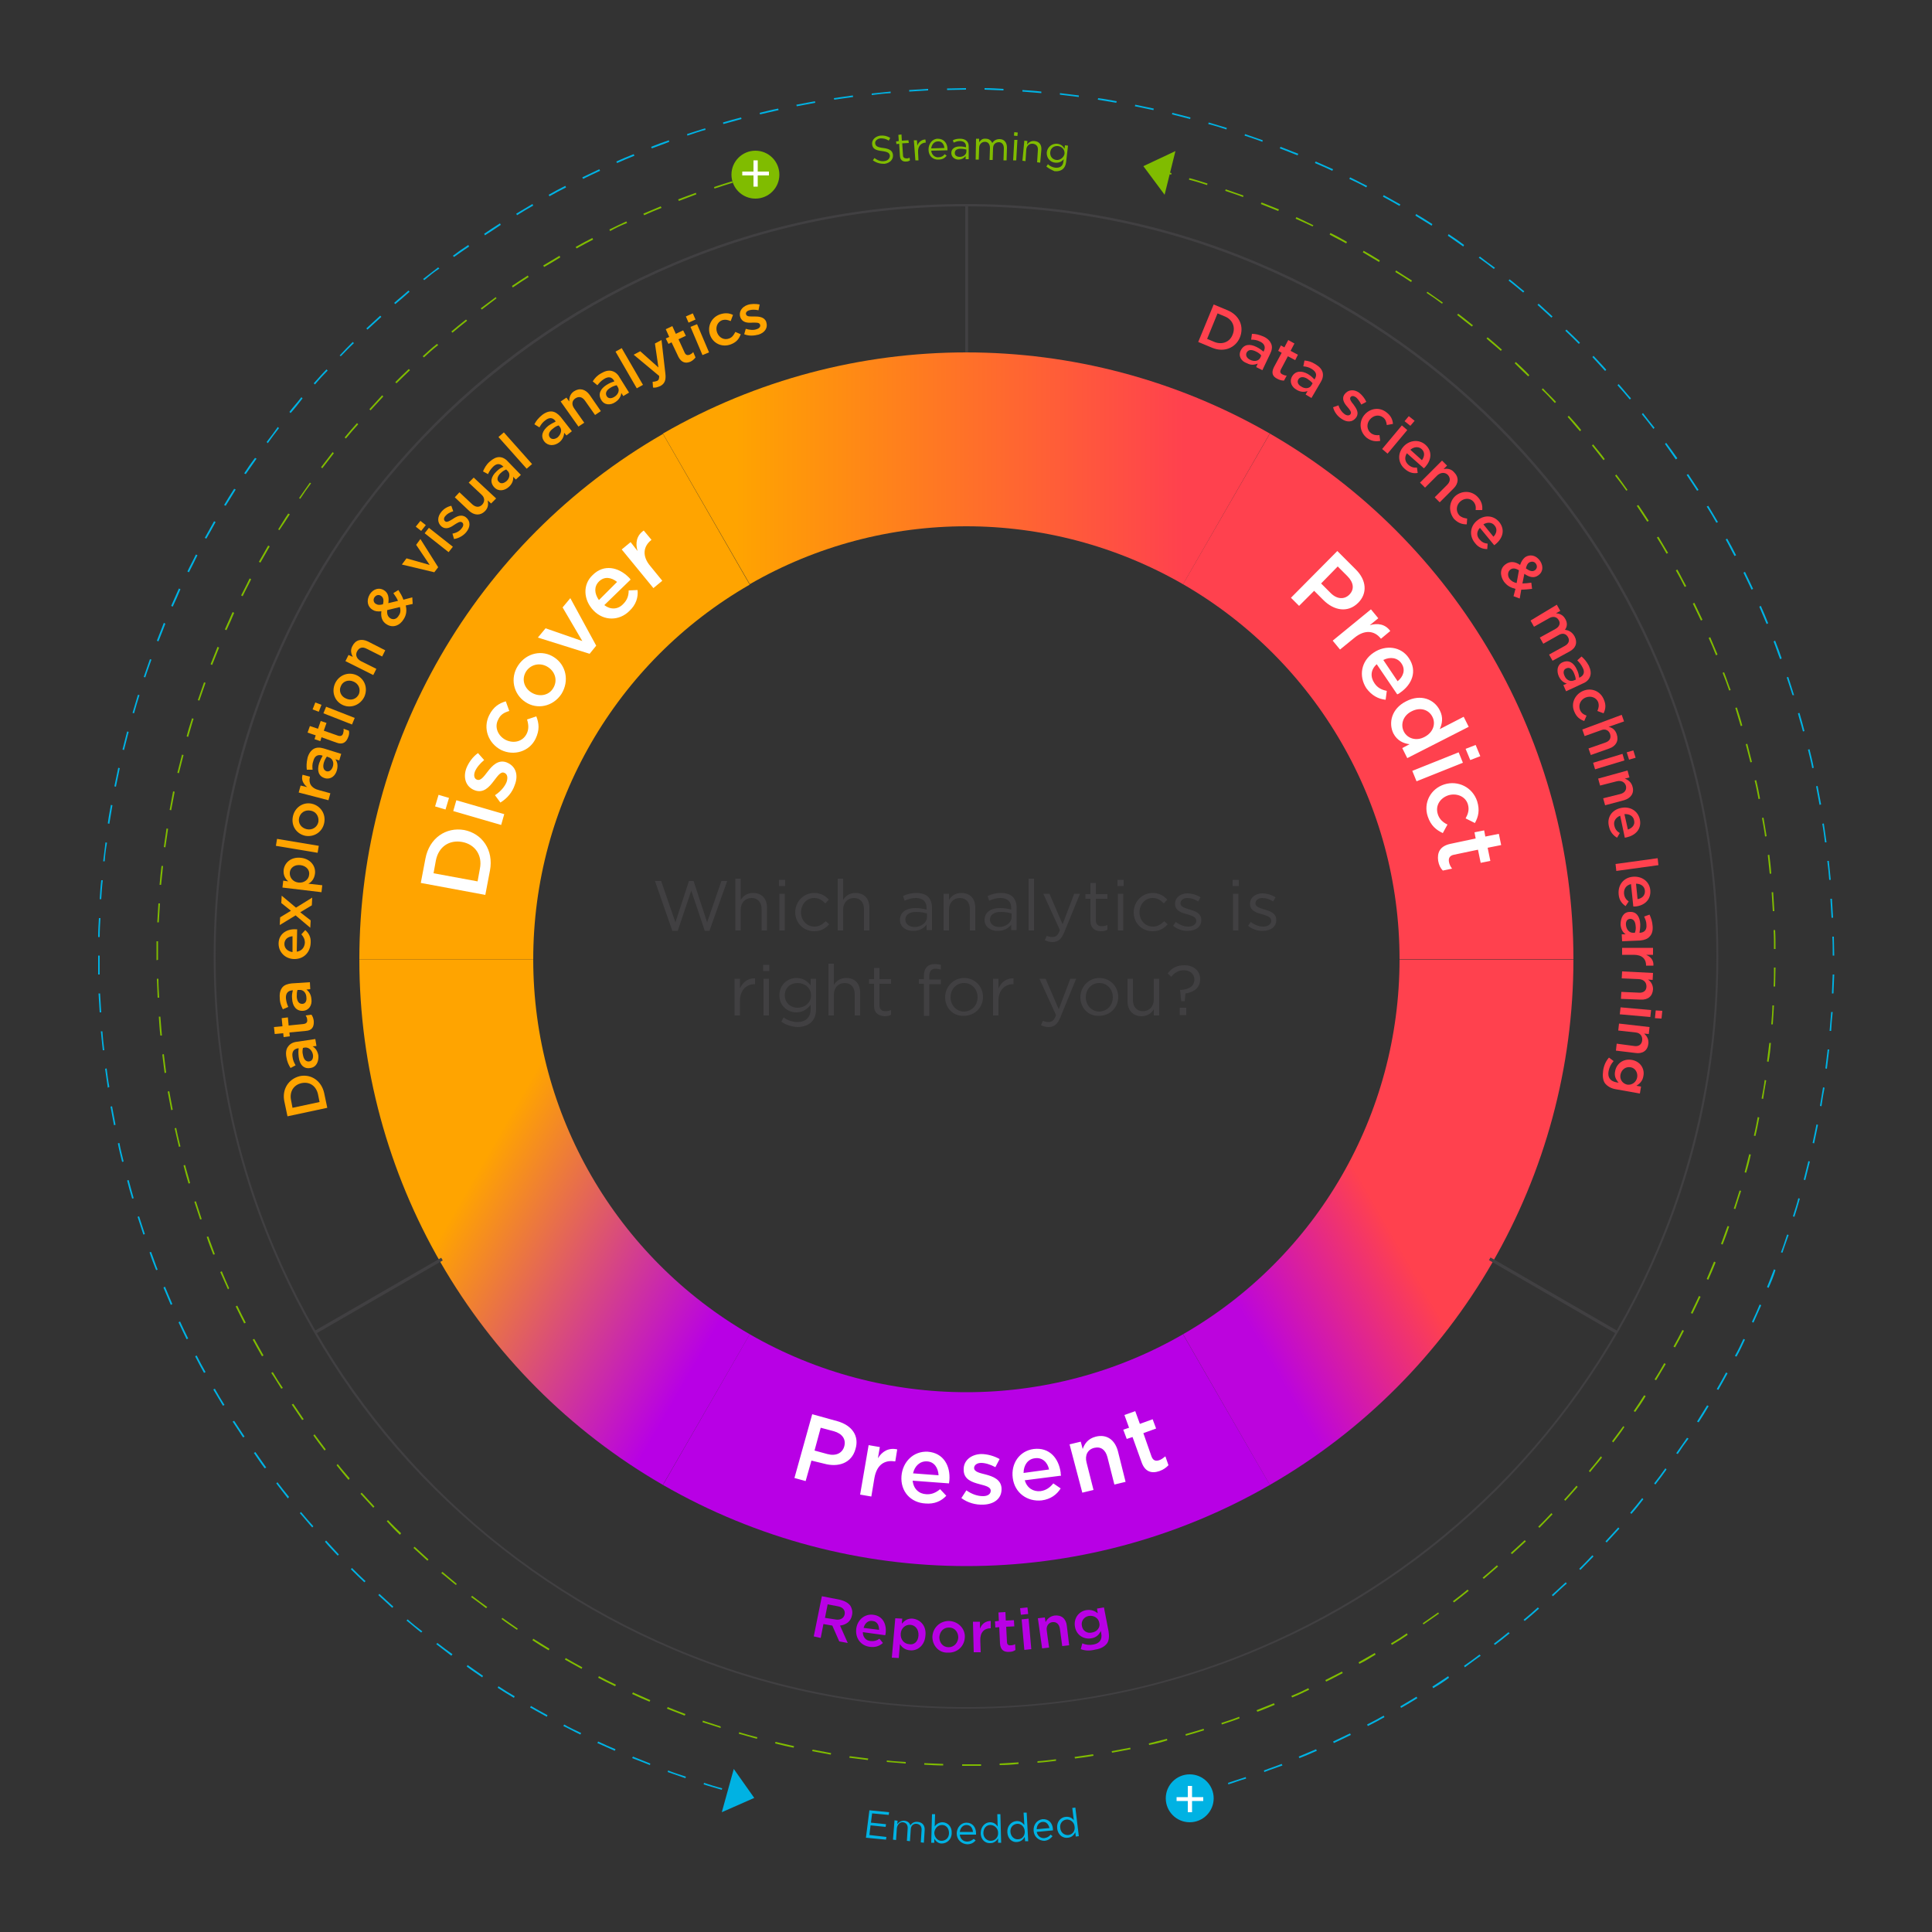 <svg version="1.1" id="Layer_1" xmlns="http://www.w3.org/2000/svg" x="0" y="0" width="500" height="500" xml:space="preserve"><rect width="100%" height="100%" fill="#333333" stroke="none"/><style>.st6{fill:#b800e5}.st7{fill:#fff}.st8{fill:none}.st9{fill:#414042}.st10{fill:#ffa400}.st11{fill:#ff414e}.st12{fill:#80bc00}.st13{fill:#00b2e3}</style><linearGradient id="SVGID_1_" gradientUnits="userSpaceOnUse" x1="161.321" y1="340.898" x2="168.721" y2="333.498" gradientTransform="matrix(0 103.923 60 0 -19893.617 -16628.297)"><stop offset=".344" stop-color="#ff414e"/><stop offset=".401" stop-color="#bc04dd"/></linearGradient><path d="M384.7 248.3c0 48.1-25.6 92.5-67.3 116.5" fill="none" stroke="url(#SVGID_1_)" stroke-width="45"/><linearGradient id="SVGID_2_" gradientUnits="userSpaceOnUse" x1="169.141" y1="340.693" x2="169.141" y2="333.036" gradientTransform="matrix(0 16.077 120 0 -40173.617 -2205.464)"><stop offset=".012" stop-color="#b800e5"/><stop offset="1" stop-color="#b800e5"/></linearGradient><path d="M317.4 364.8c-41.6 24-92.9 24-134.6 0" fill="none" stroke="url(#SVGID_2_)" stroke-width="45"/><linearGradient id="SVGID_3_" gradientUnits="userSpaceOnUse" x1="168.721" y1="340.959" x2="161.321" y2="333.559" gradientTransform="matrix(0 103.923 60 0 -20073.617 -16628.297)"><stop offset=".589" stop-color="#b800e5"/><stop offset=".685" stop-color="#ffa400"/></linearGradient><path d="M182.8 364.8c-41.6-24-67.3-68.5-67.3-116.5" fill="none" stroke="url(#SVGID_3_)" stroke-width="45"/><linearGradient id="SVGID_4_" gradientUnits="userSpaceOnUse" x1="164.468" y1="333.559" x2="157.069" y2="340.959" gradientTransform="matrix(0 103.923 60 0 -20073.617 -16732.219)"><stop offset="0" stop-color="#ffa400"/><stop offset="1" stop-color="#ffa400"/></linearGradient><path d="M115.5 248.3c0-48.1 25.6-92.5 67.3-116.5" fill="none" stroke="url(#SVGID_4_)" stroke-width="45"/><linearGradient id="SVGID_5_" gradientUnits="userSpaceOnUse" x1="150.036" y1="333.036" x2="150.036" y2="340.693" gradientTransform="matrix(0 16.077 120 0 -40173.617 -2429.39)"><stop offset=".435" stop-color="#ffa400"/><stop offset=".561" stop-color="#ff414e"/></linearGradient><path d="M182.8 131.7c41.6-24 92.9-24 134.6 0" fill="none" stroke="url(#SVGID_5_)" stroke-width="45"/><linearGradient id="SVGID_6_" gradientUnits="userSpaceOnUse" x1="157.069" y1="333.498" x2="164.468" y2="340.898" gradientTransform="matrix(0 103.923 60 0 -19893.617 -16732.219)"><stop offset="0" stop-color="#ff414e"/><stop offset="1" stop-color="#ff414e"/></linearGradient><path d="M317.4 131.7c41.6 24 67.3 68.5 67.3 116.5" fill="none" stroke="url(#SVGID_6_)" stroke-width="45"/><path class="st6" d="M212.7 413.1l4.6.9c1.3.3 2.2.8 2.8 1.6.4.7.6 1.5.4 2.4-.3 1.7-1.6 2.5-3.1 2.7l2 4.5-2.2-.4-1.8-4.1-2.3-.4-.7 3.6-1.8-.4 2.1-10.4zm3.4 6c1.3.3 2.3-.3 2.5-1.3.2-1.1-.5-1.9-1.8-2.1l-2.6-.5-.7 3.5 2.6.4zM221.6 421.5c.3-2.3 2.2-3.9 4.4-3.6 2.5.3 3.5 2.5 3.2 4.8 0 .2-.1.3-.1.5l-5.8-.8c0 1.3.8 2.2 2 2.3.9.1 1.6-.1 2.3-.6l.9 1.1c-.9.8-2 1.2-3.4 1-2.3-.3-3.8-2.2-3.5-4.7zm5.9.3c0-1.2-.5-2.2-1.7-2.3-1.1-.2-2 .6-2.3 1.8l4 .5zM231.7 418.8l1.8.1-.1 1.3c.7-.8 1.5-1.4 2.8-1.3 1.9.2 3.6 1.8 3.3 4.4-.2 2.6-2.1 4-4 3.8-1.3-.1-2.1-.8-2.6-1.6l-.3 3.6-1.8-.1.9-10.2zm6 4.5c.1-1.6-.8-2.7-2.1-2.8-1.2-.1-2.4.8-2.5 2.3-.1 1.5.9 2.6 2.1 2.7 1.3.3 2.4-.6 2.5-2.2zM241.3 423.6c.1-2.3 1.9-4.1 4.3-4.1 2.4.1 4.2 2 4.1 4.2-.1 2.3-1.9 4.1-4.4 4-2.3.1-4-1.8-4-4.1zm6.7.2c0-1.4-.9-2.6-2.4-2.6s-2.4 1.1-2.5 2.5c0 1.4.9 2.6 2.4 2.6s2.4-1.2 2.5-2.5zM251.8 419.7h1.8v1.8c.5-1.2 1.4-2 2.8-2v1.9h-.1c-1.6 0-2.7 1.1-2.6 3.2l.1 3H252l-.2-7.9zM258.8 425.3l-.2-4.2-1 .1-.1-1.6 1-.1-.1-2.2 1.8-.1.1 2.2 2.1-.1.1 1.6-2.1.1.2 3.9c0 .7.4 1 1 .9.4 0 .8-.1 1.1-.3l.1 1.5c-.4.3-.9.5-1.6.5-1.4.1-2.3-.5-2.4-2.2zM264 416.2l1.9-.2.2 1.7-1.9.2-.2-1.7zm.4 2.9l1.8-.2.7 7.9-1.8.2-.7-7.9zM268.6 418.8l1.8-.2.2 1.2c.4-.8 1.1-1.5 2.3-1.7 1.8-.2 3 .8 3.2 2.7l.6 5-1.8.2-.6-4.5c-.2-1.2-.9-1.8-1.9-1.7-1 .1-1.7 1-1.5 2.2l.6 4.4-1.8.2-1.1-7.8zM279.7 426.8l.4-1.5c.9.4 1.9.5 2.9.3 1.6-.3 2.3-1.3 2-2.9l-.1-.6c-.5 1-1.2 1.7-2.5 1.9-1.8.3-3.8-.7-4.2-3-.4-2.3 1.1-4 2.9-4.3 1.3-.2 2.2.2 3 .8l-.2-1.2 1.8-.3 1.2 6.2c.2 1.3.1 2.4-.4 3.1-.6.8-1.6 1.4-3 1.6-1.5.4-2.7.3-3.8-.1zm4.8-6.8c-.2-1.3-1.5-2-2.7-1.8-1.2.2-2.1 1.3-1.8 2.6.2 1.3 1.4 2 2.6 1.7 1.3-.2 2.2-1.3 1.9-2.5z"/><path class="st7" d="M210.2 366l6.5 1.8c3.9 1.1 5.7 3.9 4.7 7.2-1 3.7-4.5 4.8-8.1 3.8l-3.3-.8-1.5 5.3-2.9-.8 4.6-16.5zm3.9 10.3c2.2.6 3.9-.2 4.4-2 .5-1.9-.6-3.3-2.7-3.9l-3.4-.9-1.6 5.9 3.3.9zM224.8 374l2.9.5-.5 2.9c1.1-1.8 2.8-2.8 5-2.3l-.5 3.1h-.2c-2.6-.4-4.6.9-5.2 4.3l-.8 4.8-2.9-.5 2.2-12.8zM233.3 382c.3-3.7 3.1-6.5 6.8-6.3 4.1.3 5.9 3.7 5.6 7.4 0 .3-.1.5-.1.8l-9.4-.7c.2 2.1 1.6 3.4 3.5 3.5 1.4.1 2.5-.4 3.6-1.3l1.6 1.7c-1.3 1.4-3.1 2.2-5.4 2-3.8-.2-6.5-3.1-6.2-7.1zm9.6-.2c-.1-1.9-1.1-3.5-3-3.6-1.8-.1-3.2 1.2-3.6 3.1l6.6.5zM248.8 387.7l1.3-2c1.4 1 2.9 1.5 4.3 1.5 1.3 0 2-.6 2-1.4 0-1-1.4-1.3-2.9-1.7-1.9-.5-4.1-1.2-4.1-3.7-.1-2.4 1.9-4 4.5-4.1 1.6 0 3.4.5 4.8 1.3l-1.1 2.1c-1.3-.7-2.6-1.1-3.7-1.1s-1.8.6-1.8 1.3c0 1 1.4 1.3 3 1.7 1.9.5 4 1.3 4.1 3.6.1 2.7-2 4.1-4.7 4.2-2 .1-4.1-.5-5.7-1.7zM262.1 382.5c-.5-3.7 1.7-7 5.4-7.5 4.1-.5 6.5 2.4 7 6.1 0 .3 0 .5.1.8l-9.4 1.2c.6 2 2.2 3 4.1 2.8 1.4-.2 2.4-.9 3.3-2l1.9 1.3c-1 1.6-2.6 2.8-4.9 3.1-3.7.4-7-1.9-7.5-5.8zm9.4-2.2c-.4-1.9-1.8-3.2-3.7-2.9-1.8.2-2.9 1.8-2.9 3.8l6.6-.9zM276.8 373.8l2.9-.7.5 1.9c.5-1.4 1.4-2.7 3.4-3.2 2.8-.7 4.9.8 5.7 3.7l2 8-2.9.7-1.8-7.1c-.5-1.9-1.7-2.8-3.4-2.4-1.7.4-2.5 1.9-2 3.8l1.8 7.1-2.9.7-3.3-12.5zM295.4 378.3l-2.3-6.4-1.5.5-.9-2.4 1.5-.5-1.2-3.3 2.8-1 1.2 3.3 3.3-1.2.9 2.4-3.3 1.2 2.1 6c.4 1.1 1.1 1.3 2 1 .6-.2 1.1-.6 1.6-1l.8 2.3c-.6.6-1.2 1.1-2.3 1.5-2 .7-3.8.3-4.7-2.4z"/><path class="st8" d="M250.1 91V53.1"/><path class="st9" d="M249.8 53.1h.7v38h-.7z"/><g><path class="st8" d="M114.4 325.8l-32.7 19"/><path transform="rotate(-30.014 98.02 335.266)" class="st9" d="M79.1 334.9h37.8v.8H79.1z"/></g><path class="st9" d="M250 442.2c-26.3 0-51.8-5.1-75.8-15.3-23.2-9.8-44-23.9-61.9-41.7s-31.9-38.7-41.7-61.9c-10.2-24-15.3-49.5-15.3-75.8s5.1-51.8 15.3-75.8c9.8-23.2 23.9-44 41.7-61.9s38.7-31.9 61.9-41.7c24-10.2 49.5-15.3 75.8-15.3s51.8 5.1 75.8 15.3c23.2 9.8 44 23.8 61.9 41.7 17.9 17.9 31.9 38.7 41.7 61.9 10.2 24 15.3 49.5 15.3 75.8s-5.1 51.8-15.3 75.8c-9.8 23.2-23.9 44-41.7 61.9-17.9 17.9-38.7 31.9-61.9 41.7-24 10.2-49.5 15.3-75.8 15.3zm0-388.8c-26.2 0-51.6 5.1-75.6 15.3-23.1 9.8-43.9 23.8-61.7 41.6-17.8 17.8-31.8 38.6-41.6 61.7-10.1 23.9-15.3 49.4-15.3 75.6s5.1 51.6 15.3 75.6c9.8 23.1 23.8 43.9 41.6 61.7 17.8 17.8 38.6 31.8 61.7 41.6 23.9 10.1 49.4 15.3 75.6 15.3s51.6-5.1 75.6-15.3c23.1-9.8 43.9-23.8 61.7-41.6 17.8-17.8 31.8-38.6 41.6-61.7 10.1-23.9 15.3-49.4 15.3-75.6s-5.1-51.6-15.3-75.6c-9.8-23.1-23.8-43.9-41.6-61.7-17.8-17.8-38.6-31.8-61.7-41.6-24-10.2-49.4-15.3-75.6-15.3z"/><g><path class="st9" d="M169.5 228h1.6l3.7 10.7 3.5-10.7h1.2l3.5 10.7 3.7-10.7h1.5l-4.6 12.9h-1.2l-3.5-10.4-3.5 10.4H174l-4.5-12.9zM190.3 227.4h1.4v5.5c.6-1 1.6-1.8 3.2-1.8 2.3 0 3.6 1.5 3.6 3.8v5.9h-1.4v-5.5c0-1.8-1-2.9-2.6-2.9s-2.8 1.2-2.8 3v5.4h-1.4v-13.4zM201.6 227.7h1.6v1.6h-1.6v-1.6zm.1 3.6h1.4v9.5h-1.4v-9.5zM205.8 236.1c0-2.7 2.1-5 4.9-5 1.8 0 2.9.8 3.8 1.7l-.9 1c-.8-.8-1.6-1.4-2.9-1.4-1.9 0-3.4 1.6-3.4 3.7s1.5 3.7 3.5 3.7c1.2 0 2.1-.6 2.9-1.4l.9.8c-1 1.1-2.1 1.8-3.9 1.8-2.8 0-4.9-2.2-4.9-4.9zM216.8 227.4h1.4v5.5c.6-1 1.6-1.8 3.2-1.8 2.3 0 3.6 1.5 3.6 3.8v5.9h-1.4v-5.5c0-1.8-1-2.9-2.6-2.9s-2.8 1.2-2.8 3v5.4h-1.4v-13.4zM232.9 238.1c0-2 1.6-3.1 4-3.1 1.2 0 2.1.2 2.9.4v-.4c0-1.7-1-2.6-2.8-2.6-1.1 0-2 .3-2.9.7l-.4-1.2c1-.5 2.1-.8 3.4-.8 1.3 0 2.4.3 3.1 1 .6.6 1 1.6 1 2.8v5.8h-1.4v-1.4c-.7.9-1.8 1.6-3.4 1.6-1.7.1-3.5-.9-3.5-2.8zm7-.8v-.9c-.7-.2-1.6-.4-2.8-.4-1.8 0-2.8.8-2.8 2s1.1 1.9 2.4 1.9c1.7 0 3.2-1.1 3.2-2.6zM244.2 231.3h1.4v1.6c.6-1 1.6-1.8 3.2-1.8 2.3 0 3.6 1.5 3.6 3.8v5.9H251v-5.5c0-1.8-1-2.9-2.6-2.9s-2.8 1.2-2.8 3v5.4h-1.4v-9.5zM254.8 238.1c0-2 1.6-3.1 4-3.1 1.2 0 2.1.2 2.9.4v-.4c0-1.7-1-2.6-2.8-2.6-1.1 0-2 .3-2.9.7l-.4-1.2c1-.5 2.1-.8 3.4-.8 1.3 0 2.4.3 3.1 1 .6.6 1 1.6 1 2.8v5.8h-1.4v-1.4c-.7.9-1.8 1.6-3.4 1.6-1.7.1-3.5-.9-3.5-2.8zm7-.8v-.9c-.7-.2-1.6-.4-2.8-.4-1.8 0-2.8.8-2.8 2s1.1 1.9 2.4 1.9c1.7 0 3.2-1.1 3.2-2.6zM266.2 227.4h1.4v13.4h-1.4v-13.4zM278 231.3h1.5l-4 9.8c-.8 2-1.7 2.7-3.1 2.7-.8 0-1.4-.2-2-.5l.5-1.1c.5.2.9.3 1.5.3.8 0 1.4-.4 1.9-1.8l-4.3-9.4h1.6l3.4 7.9 3-7.9zM282.2 238.3v-5.7h-1.3v-1.2h1.3v-2.9h1.4v2.9h3v1.2h-3v5.5c0 1.2.6 1.6 1.6 1.6.5 0 .9-.1 1.4-.3v1.2c-.5.3-1 .4-1.7.4-1.5 0-2.7-.8-2.7-2.7zM289.2 227.7h1.6v1.6h-1.6v-1.6zm.1 3.6h1.4v9.5h-1.4v-9.5zM293.4 236.1c0-2.7 2.1-5 4.9-5 1.8 0 2.9.8 3.8 1.7l-.9 1c-.8-.8-1.6-1.4-2.9-1.4-1.9 0-3.4 1.6-3.4 3.7s1.5 3.7 3.5 3.7c1.2 0 2.1-.6 2.9-1.4l.9.8c-1 1.1-2.1 1.8-3.9 1.8-2.9 0-4.9-2.2-4.9-4.9zM303.6 239.6l.7-1c1 .8 2.2 1.2 3.3 1.2 1.1 0 2-.6 2-1.5 0-1-1.1-1.3-2.4-1.7-1.5-.4-3.1-.9-3.1-2.7 0-1.6 1.4-2.7 3.2-2.7 1.2 0 2.4.4 3.4 1l-.6 1.1c-.9-.6-1.9-.9-2.8-.9-1.1 0-1.8.6-1.8 1.4 0 .9 1.2 1.2 2.4 1.6 1.5.4 3 1 3 2.7 0 1.8-1.5 2.8-3.4 2.8-1.3.1-2.8-.4-3.9-1.3zM319 227.7h1.6v1.6H319v-1.6zm.1 3.6h1.4v9.5h-1.4v-9.5zM323 239.6l.7-1c1 .8 2.2 1.2 3.3 1.2 1.1 0 2-.6 2-1.5 0-1-1.1-1.3-2.4-1.7-1.5-.4-3.1-.9-3.1-2.7 0-1.6 1.4-2.7 3.2-2.7 1.2 0 2.4.4 3.4 1l-.6 1.1c-.9-.6-1.9-.9-2.8-.9-1.1 0-1.8.6-1.8 1.4 0 .9 1.2 1.2 2.4 1.6 1.5.4 3 1 3 2.7 0 1.8-1.5 2.8-3.4 2.8-1.3.1-2.8-.4-3.9-1.3zM190.1 253.3h1.4v2.5c.7-1.6 2.1-2.7 3.9-2.6v1.5h-.1c-2.1 0-3.8 1.5-3.8 4.3v3.8h-1.4v-9.5zM197.5 249.7h1.6v1.6h-1.6v-1.6zm.1 3.6h1.4v9.5h-1.4v-9.5zM202.2 264.4l.6-1.1c1.1.8 2.3 1.2 3.6 1.2 2.1 0 3.4-1.2 3.4-3.4V260c-.8 1.1-2 2-3.7 2-2.3 0-4.4-1.7-4.4-4.4 0-2.8 2.2-4.5 4.4-4.5 1.8 0 2.9.9 3.7 1.9v-1.7h1.4v7.8c0 1.5-.4 2.6-1.2 3.4-.8.8-2.1 1.3-3.6 1.3-1.5-.1-3-.5-4.2-1.4zm7.7-6.8c0-2-1.7-3.2-3.5-3.2s-3.3 1.2-3.3 3.2c0 1.9 1.5 3.2 3.3 3.2 1.9 0 3.5-1.3 3.5-3.2zM214.4 249.4h1.4v5.5c.6-1 1.6-1.8 3.2-1.8 2.3 0 3.6 1.5 3.6 3.8v5.9h-1.4v-5.5c0-1.8-1-2.9-2.6-2.9s-2.8 1.2-2.8 3v5.4h-1.4v-13.4zM226.2 260.3v-5.7h-1.3v-1.2h1.3v-2.9h1.4v2.9h3v1.2h-3v5.5c0 1.2.6 1.6 1.6 1.6.5 0 .9-.1 1.4-.3v1.2c-.5.3-1 .4-1.7.4-1.5-.1-2.7-.8-2.7-2.7zM239.1 254.6h-1.3v-1.2h1.3v-.8c0-1.1.3-1.9.8-2.4s1.2-.7 2-.7c.7 0 1.1.1 1.6.2v1.2c-.5-.1-.9-.2-1.4-.2-1.1 0-1.6.7-1.6 2v.8h3v1.2h-3v8.2h-1.4v-8.3zM244.6 258.1c0-2.7 2.1-5 4.9-5 2.8 0 4.9 2.2 4.9 4.9s-2.1 4.9-5 4.9c-2.8.1-4.8-2.1-4.8-4.8zm8.4 0c0-2.1-1.5-3.7-3.5-3.7-2.1 0-3.5 1.7-3.5 3.7s1.5 3.7 3.5 3.7c2.1-.1 3.5-1.7 3.5-3.7zM257 253.3h1.4v2.5c.7-1.6 2.1-2.7 3.9-2.6v1.5h-.1c-2.1 0-3.8 1.5-3.8 4.3v3.8H257v-9.5zM277 253.3h1.5l-4 9.8c-.8 2-1.7 2.7-3.1 2.7-.8 0-1.4-.2-2-.5l.5-1.1c.5.2.9.3 1.5.3.8 0 1.4-.4 1.9-1.8l-4.3-9.4h1.6l3.4 7.9 3-7.9zM279.6 258.1c0-2.7 2.1-5 4.9-5 2.8 0 4.9 2.2 4.9 4.9s-2.1 4.9-5 4.9c-2.8.1-4.8-2.1-4.8-4.8zm8.4 0c0-2.1-1.5-3.7-3.5-3.7-2.1 0-3.5 1.7-3.5 3.7s1.5 3.7 3.5 3.7c2.1-.1 3.5-1.7 3.5-3.7zM291.8 259.2v-5.9h1.4v5.5c0 1.8 1 2.9 2.6 2.9s2.8-1.2 2.8-3v-5.4h1.4v9.5h-1.4v-1.6c-.6 1-1.6 1.8-3.2 1.8-2.2 0-3.6-1.6-3.6-3.8zM305.4 256.2c2.5-.1 3.7-1.1 3.7-2.7 0-1.3-1-2.4-2.7-2.4-1.4 0-2.4.6-3.3 1.7l-.9-.9c1-1.3 2.3-2.1 4.3-2.1 2.5 0 4.1 1.5 4.1 3.6 0 2.3-1.7 3.4-3.8 3.7l-.2 2h-.9l-.3-2.9zm-.1 4.6h1.7v1.9h-1.7v-1.9z"/></g><g><path class="st7" d="M108.9 228.5l1.2-6.3c1-5.3 5.3-8.2 10-7.4 4.7.9 7.7 5.2 6.7 10.5l-1.2 6.3-16.7-3.1zm3.3-2.5l11.4 2.1.6-3.3c.7-3.5-1.3-6.3-4.6-6.9-3.3-.6-6.1 1.2-6.8 4.8l-.6 3.3zM112.6 208.7l.9-3 2.7.8-.9 3-2.7-.8zm4.7 1.2l.8-2.8 12.4 3.6-.8 2.8-12.4-3.6zM129.5 207.7l-1.4-1.9c1.5-1 2.5-2.2 3-3.4.4-1.2.2-2.1-.6-2.4-.9-.4-1.7.8-2.7 2.1-1.2 1.6-2.7 3.3-5 2.4-2.3-.9-3-3.3-2.1-5.7.6-1.5 1.7-3 3-3.9l1.6 1.8c-1.1.9-2 2-2.4 3-.4 1.1-.1 1.9.6 2.1.9.3 1.7-.8 2.7-2.1 1.2-1.6 2.8-3.2 4.9-2.4 2.5 1 3.1 3.4 2.1 5.9-.6 1.8-1.9 3.4-3.7 4.5zM129.7 194.1c-3.3-1.7-4.8-5.6-3.1-9 1.1-2.2 2.6-3.1 4.3-3.6l.9 2.5c-1.3.4-2.3.9-2.9 2.3-1 1.9 0 4.2 2 5.2 2.1 1 4.4.4 5.4-1.6.6-1.2.5-2.4.1-3.7l2.4-.8c.7 1.8.9 3.5-.2 5.8-1.6 3.3-5.6 4.5-8.9 2.9zM136 181.7c-3.1-2-4.1-6.2-1.9-9.5 2.2-3.3 6.3-4.1 9.3-2.1 3.1 2 4 6.1 1.9 9.5-2.2 3.3-6.3 4.1-9.3 2.1zm5.9-9c-1.9-1.3-4.4-.9-5.7 1-1.3 2-.6 4.3 1.3 5.5 1.9 1.2 4.4.9 5.6-1 1.3-2 .6-4.3-1.2-5.5zM139.2 165l2-2.4 9.5 3.3-5.1-8.7 2-2.4 6.7 12.3-1.7 2.1-13.4-4.2zM153.6 158c-2.6-2.7-2.9-6.7-.2-9.2 2.9-2.9 6.7-2 9.3.6.2.2.4.4.5.6l-6.8 6.6c1.7 1.3 3.6 1.1 4.9-.3 1-1 1.4-2.1 1.4-3.5l2.3-.1c.2 1.9-.4 3.8-2.1 5.4-2.6 2.6-6.6 2.7-9.3-.1zm6.1-7.4c-1.5-1.2-3.3-1.5-4.7-.1-1.3 1.3-1.2 3.1 0 4.8l4.7-4.7zM160.9 142.2l2.3-1.9 1.8 2.3c-.6-2-.3-4 1.6-5.3l2 2.4-.1.1c-2 1.6-2.4 4.1-.2 6.7l3.1 3.8-2.3 1.9-8.2-10zM346.1 142.6l4.8 4.8c2.8 2.8 3 6.2.6 8.6-2.7 2.7-6.3 2-9-.7l-2.4-2.4-3.9 3.9-2.1-2.1 12-12.1zm-1.7 10.9c1.6 1.6 3.5 1.7 4.8.4 1.4-1.4 1.1-3.2-.5-4.8l-2.5-2.5-4.3 4.4 2.5 2.5zM354.8 157.7l1.9 2.3-2.2 1.8c2-.6 4-.3 5.3 1.5l-2.4 2-.1-.1c-1.6-2-4.1-2.3-6.7-.2l-3.8 3.1-1.9-2.3 9.9-8.1zM355.5 168.9c3.1-2.1 7.1-1.6 9.1 1.4 2.3 3.4.8 6.9-2.3 9-.2.2-.5.3-.7.4l-5.3-7.8c-1.6 1.4-1.7 3.3-.6 4.9.8 1.2 1.8 1.7 3.2 2l-.3 2.3c-1.9-.2-3.6-1.1-5-3-2-3.1-1.4-7 1.9-9.2zm6.2 7.4c1.5-1.2 2.1-3 1-4.6-1-1.5-2.9-1.8-4.7-.9l3.7 5.5zM363.9 181.5c3.8-2 7.3-.5 8.7 2.3 1 1.9.6 3.6 0 4.9l6.2-3.2 1.3 2.6-15.9 8.1-1.3-2.6 1.9-1c-1.6-.2-3.2-.9-4.2-2.8-1.3-2.7-.5-6.4 3.3-8.3zm4.8 9.2c2.3-1.2 2.9-3.5 2-5.2-.9-1.8-3.1-2.6-5.4-1.4-2.2 1.1-2.9 3.4-2 5.2.9 1.8 3.2 2.6 5.4 1.4zM377.5 194.7l1.1 2.7-12 4.8-1.1-2.7 12-4.8zm4.4-1.9l1.2 2.9-2.6 1-1.2-2.9 2.6-1zM373.8 203c3.5-1.1 7.3.7 8.5 4.4.7 2.3.3 4-.6 5.6l-2.4-1.2c.6-1.1 1-2.2.6-3.6-.6-2.1-2.9-3-5-2.4-2.2.7-3.5 2.7-2.8 4.9.4 1.3 1.3 2.1 2.5 2.7l-1.2 2.2c-1.7-.8-3.1-1.9-3.9-4.3-1.2-3.6.8-7.2 4.3-8.3zM375.3 218.4l6.6-1.4-.3-1.6 2.5-.5.3 1.6 3.5-.7.6 2.9-3.5.7.7 3.4-2.5.5-.7-3.4-6.2 1.3c-1.1.2-1.5.9-1.3 1.9.1.6.4 1.2.8 1.7l-2.4.5c-.6-.6-1-1.4-1.2-2.5-.3-2.1.4-3.8 3.1-4.4z"/></g><g><path class="st10" d="M74.4 288.9l-.8-3.8c-.7-3.2 1.1-5.9 4-6.6 2.9-.6 5.6 1.2 6.3 4.4l.8 3.8-10.3 2.2zm1.3-2.2l7-1.5-.4-2c-.5-2.2-2.2-3.3-4.2-2.9-2 .4-3.2 2.1-2.8 4.3l.4 2.1zM80.3 276.4c-1.7.3-2.8-.9-3-2.9-.1-.9-.1-1.5 0-2.2h-.2c-1.1.2-1.6.9-1.4 2.2.1.9.4 1.5.8 2.2l-1.3.7c-.5-.8-.9-1.6-1.1-2.9-.2-1.2 0-2.1.5-2.7.5-.7 1.3-1.1 2.3-1.2l4.7-.7.3 1.8-1 .1c.7.4 1.3 1.2 1.5 2.4.1 1.5-.5 3-2.1 3.2zm-1.4-5.3l-.5.1c-.1.5-.2 1.1 0 1.8.2 1.2.8 1.8 1.6 1.7.8-.1 1.1-.8 1-1.7-.2-1.2-1.1-2-2.1-1.9zM79.1 266.8l-4.2.4.1 1-1.6.2-.1-1-2.2.2-.2-1.8 2.2-.2-.2-2.1 1.6-.2.2 2.1 3.9-.4c.7-.1 1-.5.9-1.1 0-.4-.2-.8-.4-1.1l1.5-.2c.3.4.5.9.6 1.6.1 1.5-.4 2.5-2.1 2.6zM78.4 261.6c-1.7.1-2.7-1.2-2.8-3.1-.1-.9 0-1.5.2-2.2h-.2c-1.1.1-1.7.8-1.6 2.1.1.9.3 1.5.6 2.2l-1.4.6c-.4-.8-.8-1.7-.8-3-.1-1.2.2-2.1.7-2.7.5-.6 1.4-.9 2.4-1l4.7-.3.1 1.8-1 .1c.7.5 1.2 1.3 1.3 2.5.2 1.5-.6 2.9-2.2 3zm-.9-5.4H77c-.2.5-.2 1.1-.2 1.8.1 1.2.6 1.8 1.4 1.8.8 0 1.2-.7 1.1-1.6 0-1.2-.8-2.1-1.8-2zM76.2 248.2c-2.3 0-4.1-1.7-4.1-4 0-2.5 2.1-3.8 4.3-3.7h.5l-.1 5.8c1.3-.2 2-1.1 2.1-2.3 0-.9-.3-1.5-.9-2.2l1-1.1c.9.8 1.5 1.8 1.4 3.3-.1 2.5-1.8 4.2-4.2 4.2zm-.5-5.9c-1.2.1-2.1.8-2.1 2 0 1.1.8 1.9 2.1 2.1v-4.1zM75.3 235.7l-2.5-2 .1-1.9 3.7 3.1 4.2-2.6-.1 2-3 1.8 2.7 2.1-.1 1.9-3.8-3.2-4.1 2.5.1-2 2.8-1.7zM73.1 229.7l.2-1.8 1.3.2c-.8-.7-1.3-1.6-1.2-2.9.2-1.9 1.9-3.5 4.5-3.2 2.6.3 3.9 2.3 3.6 4.2-.2 1.3-.9 2.1-1.7 2.5l3.6.4-.2 1.8-10.1-1.2zm4.7-5.8c-1.6-.2-2.7.7-2.8 1.9s.7 2.4 2.2 2.6c1.5.2 2.7-.8 2.8-2 .2-1.2-.7-2.3-2.2-2.5zM71.4 218.9l.3-1.8 10.8 1.8-.3 1.8-10.8-1.8zM79 216.3c-2.3-.5-3.7-2.6-3.2-5s2.7-3.8 4.9-3.3 3.7 2.6 3.2 5-2.7 3.7-4.9 3.3zm1.4-6.5c-1.4-.3-2.7.5-3 1.9-.3 1.4.6 2.6 2 2.9 1.4.3 2.7-.5 3-1.9.2-1.5-.7-2.7-2-2.9zM77.3 205.1l.5-1.8 1.7.4c-1-.8-1.6-1.9-1.2-3.2l1.9.5v.1c-.4 1.5.3 2.9 2.4 3.4l2.9.8-.5 1.8-7.7-2zM84.1 201.4c-1.7-.5-2.1-2-1.5-3.9.3-.8.6-1.4.9-1.9l-.2-.1c-1.1-.3-1.9.2-2.2 1.4-.3.8-.3 1.5-.2 2.3h-1.5c-.1-.9-.1-1.8.2-3.1.3-1.1.9-1.9 1.6-2.3.7-.4 1.6-.4 2.6-.1l4.5 1.4-.5 1.7-1-.3c.5.7.7 1.6.4 2.8-.4 1.5-1.6 2.5-3.1 2.1zm1-5.4l-.5-.2c-.3.4-.6.9-.8 1.6-.3 1.1-.1 1.9.7 2.2.7.2 1.3-.3 1.6-1.1.4-1.1 0-2.2-1-2.5zM87.1 192.2l-3.9-1.4-.3 1-1.5-.5.3-1-2.1-.7.6-1.7 2.1.7.7-2 1.5.5-.7 2 3.7 1.3c.7.2 1.1 0 1.3-.6.1-.4.2-.8.1-1.2l1.4.5c.1.5.1 1-.2 1.7-.5 1.3-1.4 2-3 1.4zM80.9 183.6l.7-1.8 1.6.6-.7 1.8-1.6-.6zm2.8 1l.7-1.7 7.4 2.9-.7 1.7-7.4-2.9zM88.8 182.5c-2.1-.9-3.1-3.3-2.1-5.6 1-2.2 3.4-3.1 5.5-2.2 2.1.9 3.1 3.3 2.1 5.6-1 2.1-3.4 3.1-5.5 2.2zm2.7-6.1c-1.3-.6-2.8-.1-3.3 1.2-.6 1.3.1 2.7 1.4 3.2 1.3.6 2.7.1 3.3-1.2.5-1.4-.2-2.7-1.4-3.2zM89.4 171.1l.8-1.6 1.1.5c-.4-.8-.7-1.7-.1-2.8.8-1.6 2.3-2 4-1.2l4.5 2.3-.8 1.6-4-2c-1.1-.6-2-.3-2.5.7-.5.9-.1 1.9 1 2.5l4 2-.8 1.6-7.2-3.6zM105 156.7c.3 1.2.2 2.4-.5 3.5-1 1.7-2.8 2.4-4.4 1.4-1.2-.7-1.6-1.9-1.4-3.4-1 .1-1.7 0-2.3-.4-1.2-.7-1.7-2.3-.7-4 .9-1.4 2.4-1.8 3.6-1.1 1.2.7 1.4 1.9 1.2 3.4l2.5-.6c-.3-.7-.7-1.3-1.2-2l1.3-.8c.5.8 1 1.6 1.3 2.5l2.3-.6.1 1.7-1.8.4zm-6.4-2.5c-.6-.4-1.3-.2-1.7.4-.4.6-.2 1.4.4 1.7.5.3.9.3 1.8.1.3-1.1.1-1.8-.5-2.2zm4.9 2.9l-3.3.8c-.1 1.1.2 1.7.8 2.1.8.5 1.7.2 2.2-.7.5-.7.5-1.4.3-2.2zM104 146.1l1.2-1.6 6 1.7-3.5-5.2 1.1-1.5 4.6 7.3-1 1.3-8.4-2zM107.6 136.3l1.2-1.5 1.4 1.1-1.2 1.5-1.4-1.1zm2.3 1.7l1.1-1.4 6.2 4.9-1.1 1.4-6.2-4.9zM117.5 139.5l-.4-1.4c1.1-.2 1.9-.7 2.4-1.4.5-.6.5-1.2.1-1.5-.5-.4-1.2.1-2 .6-1 .7-2.2 1.4-3.4.4-1.1-1-1-2.5 0-3.7.6-.8 1.6-1.4 2.6-1.6l.5 1.4c-.9.3-1.6.7-2 1.2-.5.5-.5 1.1-.1 1.4.4.4 1.2-.1 2-.6 1-.7 2.3-1.3 3.4-.4 1.3 1.1 1.1 2.6 0 3.9-.7.8-1.8 1.5-3.1 1.7zM121.4 132.2l-3.7-3.5 1.2-1.3 3.3 3.1c.9.8 1.8.9 2.6.1.7-.8.7-1.8-.2-2.6l-3.3-3.1 1.3-1.3 5.8 5.4-1.3 1.3-.9-.8c.2.9.2 1.9-.7 2.8-1.2 1.2-2.8 1.1-4.1-.1zM127.9 126.1c-1.2-1.3-.8-2.8.6-4.1.6-.6 1.2-1 1.8-1.2l-.1-.1c-.8-.8-1.7-.8-2.6.1-.6.6-1 1.2-1.3 1.9l-1.3-.7c.4-.9.8-1.7 1.7-2.5.9-.8 1.7-1.2 2.5-1.2s1.6.4 2.3 1.2l3.3 3.4-1.3 1.2-.7-.7c.1.8-.2 1.8-1.1 2.6-1.1 1-2.7 1.3-3.8.1zm3.5-4.2l-.4-.4c-.5.2-1 .5-1.5 1-.8.8-1 1.7-.4 2.2.5.6 1.3.4 2-.2.8-.7 1-1.9.3-2.6zM129 113.1l1.4-1.2 7.3 8.2-1.4 1.2-7.3-8.2zM140.9 114.3c-1.1-1.4-.5-2.9 1-4.1.7-.5 1.3-.8 1.9-1.1l-.1-.2c-.7-.9-1.6-.9-2.6-.1-.7.5-1.1 1.1-1.5 1.8l-1.3-.8c.4-.8 1-1.6 2-2.4.9-.7 1.8-1 2.6-.9.8.1 1.5.6 2.2 1.4l2.9 3.7-1.4 1.1-.6-.7c0 .8-.4 1.8-1.3 2.5-1.2.9-2.8 1-3.8-.2zm4-3.8l-.3-.4c-.5.1-1 .4-1.6.9-.9.7-1.2 1.5-.7 2.2.5.6 1.3.5 2 0 .9-.8 1.2-2 .6-2.7zM145.1 103.9l1.5-1 .7 1c0-.9.2-1.9 1.2-2.6 1.5-1 3-.6 4.1.9l2.9 4.2-1.5 1-2.6-3.7c-.7-1-1.6-1.2-2.5-.6-.9.6-1 1.6-.3 2.6l2.6 3.7-1.5 1-4.6-6.5zM155.6 103.5c-.9-1.5-.2-2.9 1.4-3.9.8-.5 1.4-.7 2-.9l-.1-.2c-.6-1-1.5-1.1-2.6-.4-.8.5-1.2 1-1.7 1.6l-1.2-1c.5-.8 1.1-1.5 2.2-2.1 1-.6 1.9-.8 2.7-.6.8.2 1.5.7 2 1.6l2.5 4-1.5.9-.5-.8c-.1.8-.5 1.7-1.6 2.4-1.2.8-2.8.8-3.6-.6zm4.3-3.3l-.3-.5c-.5.1-1.1.3-1.7.7-1 .6-1.3 1.4-.9 2.1.4.7 1.2.7 2 .2 1-.6 1.4-1.7.9-2.5zM159.3 91l1.6-.9 5.5 9.5-1.6.9-5.5-9.5zM169.5 88.9l1.7-.9 1 8.7c.2 1.7-.2 2.6-1.3 3.2-.7.3-1.3.5-1.9.4l-.1-1.5c.4 0 .8-.1 1.1-.2.5-.2.6-.6.6-1.3l-6.6-5.5 1.7-.9 4.7 4.2-.9-6.2zM175.6 92.4l-1.8-3.8-.8.4-.7-1.4.9-.4-.9-2 1.7-.8.9 2 1.9-.9.7 1.4-1.9.9 1.6 3.5c.3.6.7.7 1.3.5.4-.2.7-.4.9-.7l.6 1.4c-.3.4-.7.8-1.3 1.1-1.2.5-2.3.3-3.1-1.2zM177.5 81.9l1.8-.8.7 1.6-1.8.8-.7-1.6zm1.2 2.7l1.7-.7 3.1 7.3-1.7.7-3.1-7.3zM183.8 86.8c-.8-2.1.1-4.5 2.4-5.4 1.4-.5 2.5-.4 3.5.1l-.6 1.6c-.7-.3-1.4-.5-2.3-.2-1.2.5-1.7 1.9-1.2 3.2.5 1.3 1.8 2 3.1 1.5.8-.3 1.2-.9 1.6-1.7l1.4.6c-.4 1.1-1 2-2.5 2.6-2.3.9-4.6-.2-5.4-2.3zM192.6 86.5l.4-1.4c1 .3 2 .4 2.8.1.7-.2 1.1-.7.9-1.2-.2-.6-1.1-.5-2-.5-1.2.1-2.6 0-3.1-1.4s.4-2.7 1.9-3.2c.9-.3 2.1-.3 3.1-.1l-.3 1.5c-.9-.2-1.7-.2-2.4 0s-1 .7-.8 1.1c.2.6 1.1.5 2.1.5 1.2 0 2.6.1 3.1 1.4.5 1.6-.4 2.8-2 3.3-1.2.3-2.5.4-3.7-.1z"/><path class="st11" d="M314.1 78.8l3.6 1.5c3.1 1.3 4.3 4.2 3.2 7-1.1 2.7-4.1 4-7.2 2.7l-3.6-1.5 4-9.7zm1 2.3l-2.7 6.6 1.9.8c2 .8 4 0 4.7-1.9.8-1.9 0-3.9-2-4.7l-1.9-.8zM321.1 90.7c.8-1.6 2.3-1.8 4.1-.9.8.4 1.3.8 1.8 1.2l.1-.2c.5-1 .1-1.9-1-2.4-.8-.4-1.5-.5-2.3-.5l.2-1.5c1 0 1.8.2 3 .7 1.1.5 1.7 1.2 2 1.9.3.8.2 1.6-.3 2.6l-2 4.2-1.6-.8.4-.9c-.8.3-1.7.5-2.8-.1-1.5-.5-2.3-1.9-1.6-3.3zm5.1 1.8l.2-.5c-.3-.4-.8-.8-1.5-1.1-1.1-.5-1.9-.4-2.3.4-.3.7.1 1.4.9 1.8 1.2.6 2.3.3 2.7-.6zM329.7 95l2-3.7-.9-.5.7-1.4.9.5 1-1.9 1.6.9-1 1.9 1.9 1-.7 1.4-1.9-1-1.8 3.4c-.3.6-.2 1 .4 1.3.4.2.7.3 1.1.3l-.7 1.3c-.5 0-1-.1-1.6-.4-1.3-.6-1.8-1.5-1-3.1zM334.4 97.4c.9-1.5 2.5-1.5 4.1-.6.8.5 1.2.9 1.7 1.4l.1-.2c.6-1 .3-1.8-.8-2.5-.8-.5-1.4-.6-2.2-.7l.3-1.5c1 .1 1.8.3 2.9 1 1 .6 1.6 1.3 1.8 2.1.2.8 0 1.7-.5 2.5l-2.4 4.1-1.5-.9.5-.9c-.8.3-1.8.3-2.8-.3-1.3-.7-2-2.1-1.2-3.5zm5 2.3l.3-.5c-.3-.4-.8-.8-1.4-1.2-1-.6-1.9-.5-2.3.2-.4.7 0 1.4.7 1.8 1 .7 2.2.6 2.7-.3zM345 105.4l1.4-.5c.3 1 .9 1.8 1.6 2.3.6.4 1.2.4 1.5 0 .4-.5-.2-1.2-.8-1.9-.8-.9-1.6-2.1-.7-3.3.9-1.2 2.4-1.3 3.7-.4.8.6 1.5 1.5 1.9 2.4l-1.3.7c-.4-.8-.9-1.5-1.4-1.9-.6-.4-1.1-.4-1.4 0-.3.5.2 1.2.8 1.9.7 1 1.5 2.1.7 3.3-1 1.4-2.5 1.3-3.8.4-1.1-.7-1.9-1.8-2.2-3zM353 107.5c1.4-1.8 3.9-2.3 5.8-.8 1.2.9 1.6 1.9 1.7 3l-1.6.3c-.1-.8-.3-1.5-1-2-1.1-.8-2.5-.5-3.4.6-.9 1.1-.8 2.6.3 3.5.7.5 1.4.6 2.2.5l.2 1.5c-1.2.2-2.3.1-3.5-.8-1.8-1.5-2.1-4-.7-5.8zM362.8 110.1l1.4 1.2-5.1 6.1-1.4-1.2 5.1-6.1zm1.8-2.4l1.5 1.2-1.1 1.3-1.5-1.2 1.1-1.3zM363.2 115.6c1.5-1.7 4-2 5.7-.5 1.9 1.7 1.5 4 0 5.7l-.4.4-4.4-3.9c-.7 1.1-.5 2.2.4 3 .7.6 1.4.8 2.2.7l.2 1.4c-1.2.2-2.3-.1-3.4-1.1-1.7-1.5-1.9-3.9-.3-5.7zm4.8 3.5c.7-1 .8-2.1-.1-2.9-.8-.7-2-.6-2.9.2l3 2.7zM373.2 119.2l1.3 1.3-.9.9c.9-.2 1.9-.1 2.7.8 1.3 1.3 1.2 2.9-.1 4.2l-3.6 3.6-1.3-1.3 3.2-3.2c.9-.9.9-1.8.2-2.6-.7-.7-1.8-.7-2.7.1l-3.2 3.2-1.3-1.3 5.7-5.7zM376.6 128.4c1.7-1.5 4.3-1.5 5.9.3 1 1.1 1.2 2.2 1.1 3.3h-1.7c.1-.8 0-1.5-.6-2.2-.9-1-2.4-.9-3.4 0s-1.2 2.4-.3 3.5c.6.6 1.3.8 2.1.9l-.1 1.5c-1.2 0-2.2-.3-3.3-1.4-1.5-1.9-1.3-4.4.3-5.9zM382.3 134.7c1.8-1.5 4.2-1.4 5.7.4 1.6 2 .9 4.2-.9 5.7-.1.1-.3.2-.4.3l-3.7-4.5c-.9 1-.9 2.1-.1 3 .6.7 1.2 1 2.1 1.1l-.1 1.4c-1.2 0-2.3-.4-3.2-1.6-1.5-1.8-1.3-4.3.6-5.8zm4.2 4.2c.8-.8 1.1-2 .3-2.9-.7-.9-1.9-.9-2.9-.3l2.6 3.2zM392.2 152.4c-1.2-.3-2.2-.8-3-1.9-1.1-1.6-1-3.5.5-4.5 1.1-.8 2.4-.7 3.7.2.3-.9.7-1.5 1.3-2 1.2-.8 2.8-.6 3.9 1 .9 1.4.7 2.9-.5 3.7-1.1.8-2.3.5-3.6-.4l-.5 2.5c.7 0 1.5-.1 2.3-.2l.2 1.6c-.9.1-1.9.2-2.8.2l-.4 2.3-1.6-.6.5-1.9zm.3-1.5l.6-3.3c-.9-.6-1.7-.6-2.2-.2-.7.5-.8 1.5-.3 2.3.5.7 1.1 1 1.9 1.2zm4.7-3.3c.6-.4.7-1.1.3-1.7-.4-.6-1.1-.7-1.8-.3-.4.3-.6.7-.8 1.5 1 .7 1.7.9 2.3.5zM402.9 156.5l.9 1.6-1.1.6c.9.1 1.8.4 2.4 1.5.6 1 .5 2-.1 2.8 1 .1 1.9.6 2.5 1.7.8 1.5.4 3-1.3 3.9l-4.4 2.4-.9-1.6 4-2.2c1.1-.6 1.4-1.4.9-2.3-.5-.9-1.4-1.2-2.5-.5l-3.9 2.2-.9-1.6 4-2.2c1.1-.6 1.4-1.5.9-2.3-.5-.9-1.5-1.1-2.5-.5l-3.9 2.2-.9-1.6 6.8-4.1zM404.4 171.4c1.6-.7 2.9.1 3.7 1.9.4.8.5 1.4.6 2.1l.2-.1c1-.5 1.3-1.4.7-2.5-.4-.8-.8-1.3-1.4-1.9l1.1-1c.7.6 1.3 1.3 1.9 2.4.5 1.1.6 2 .3 2.8-.3.8-.9 1.4-1.9 1.8l-4.3 2-.7-1.6.9-.4c-.8-.2-1.6-.8-2.1-1.9-.6-1.4-.4-3 1-3.6zm2.9 4.7l.5-.2c0-.5-.2-1.1-.5-1.8-.5-1.1-1.2-1.5-2-1.1-.7.3-.8 1.1-.4 1.9.4 1 1.4 1.6 2.4 1.2zM409.7 178.8c2.1-.9 4.5 0 5.4 2.3.6 1.4.4 2.5-.1 3.5l-1.6-.6c.3-.7.5-1.4.2-2.3-.5-1.2-1.9-1.7-3.2-1.2-1.3.5-2 1.9-1.5 3.2.3.8.9 1.2 1.7 1.5l-.6 1.4c-1.1-.4-2-1-2.6-2.5-.9-2.1.2-4.4 2.3-5.3zM419.7 185l.6 1.7-4 1.4c.9.2 1.7.7 2.1 1.9.6 1.7-.2 3.1-1.9 3.7l-4.8 1.7-.6-1.7 4.3-1.5c1.2-.4 1.6-1.2 1.3-2.2-.3-1-1.3-1.5-2.4-1l-4.2 1.5-.6-1.7 10.2-3.8zM419.9 195.1l.5 1.7-7.6 2.3-.5-1.7 7.6-2.3zm2.8-.9l.6 1.9-1.7.5-.6-1.9 1.7-.5zM421.2 199.4l.5 1.8-1.2.3c.8.3 1.7.9 2 2.1.5 1.7-.5 3-2.2 3.5l-4.9 1.3-.5-1.8 4.4-1.1c1.2-.3 1.7-1.1 1.5-2.1-.3-1-1.2-1.5-2.4-1.2l-4.3 1.1-.5-1.8 7.6-2.1zM419.5 209.1c2.3-.5 4.4.7 4.9 3 .5 2.5-1.2 4.1-3.4 4.6-.2 0-.3.1-.5.1l-1.2-5.7c-1.2.5-1.8 1.5-1.5 2.6.2.9.6 1.4 1.4 1.9l-.7 1.2c-1-.6-1.8-1.5-2.1-2.9-.6-2.3.7-4.3 3.1-4.8zm1.8 5.6c1.1-.4 1.9-1.2 1.6-2.4-.2-1.1-1.2-1.7-2.5-1.6l.9 4zM429 222.1l.2 1.8-10.9 1.5-.2-1.8 10.9-1.5zM422.6 226.9c2.3-.2 4.3 1.2 4.5 3.5.2 2.5-1.6 4-3.9 4.2h-.5l-.6-5.8c-1.3.3-1.9 1.3-1.8 2.5.1.9.5 1.5 1.2 2l-.8 1.2c-1-.7-1.7-1.6-1.8-3.1-.2-2.4 1.3-4.3 3.7-4.5zm1.2 5.8c1.2-.2 2-1 1.9-2.2-.1-1.1-1-1.8-2.3-1.8l.4 4zM421.8 236c1.7-.1 2.6 1.2 2.7 3.2 0 .9-.1 1.5-.2 2.2h.2c1.1-.1 1.7-.8 1.6-2 0-.9-.3-1.5-.6-2.2l1.4-.5c.4.9.7 1.7.8 3 .1 1.2-.2 2.1-.8 2.7-.5.6-1.4.9-2.4 1l-4.7.2-.1-1.8h1c-.7-.5-1.2-1.3-1.3-2.5 0-1.9.8-3.3 2.4-3.3zm.8 5.4h.5c.2-.5.3-1.1.2-1.8-.1-1.2-.6-1.8-1.4-1.8-.8 0-1.2.7-1.1 1.6.1 1.1.8 2 1.8 2zM427.8 245.3v1.8H426c1.2.5 2 1.4 1.9 2.8H426v-.1c0-1.6-1-2.7-3.2-2.7h-3v-1.8h8zM427.8 251.8l-.1 1.8-1.2-.1c.7.5 1.3 1.3 1.3 2.5-.1 1.8-1.3 2.8-3.2 2.7l-5.1-.2.1-1.8 4.5.2c1.2.1 2-.5 2-1.6s-.7-1.8-1.9-1.9l-4.5-.2.1-1.8 8 .4zM427.3 261.4l-.2 1.8-7.9-.7.2-1.8 7.9.7zm2.9.2l-.2 2-1.7-.1.2-2 1.7.1zM426.9 265.8l-.2 1.8-1.2-.1c.7.6 1.2 1.4 1.1 2.6-.2 1.8-1.5 2.7-3.4 2.4l-5-.6.2-1.8 4.5.6c1.2.2 2-.4 2.1-1.5.1-1-.5-1.9-1.7-2l-4.5-.5.2-1.8 7.9.9zM416.4 273.7l1.2.9c-.7.8-1.1 1.6-1.3 2.6-.3 1.6.4 2.6 2 2.9l.6.1c-.7-.8-1.2-1.7-.9-3 .3-1.8 2-3.3 4.3-2.9 2.3.4 3.4 2.4 3 4.2-.2 1.3-1 2-1.8 2.5l1.2.2-.3 1.8-6.2-1.1c-1.3-.2-2.2-.8-2.8-1.5-.6-.8-.7-2-.5-3.4.2-1.3.7-2.4 1.5-3.3zm4.7 7c1.3.2 2.4-.7 2.6-1.9.2-1.2-.5-2.4-1.7-2.6-1.3-.2-2.3.6-2.6 1.8-.3 1.2.4 2.4 1.7 2.7z"/></g><g><path class="st8" d="M385.5 325.8l32.9 19"/><path transform="rotate(-59.948 401.986 335.308)" class="st9" d="M401.6 316.3h.8v38h-.8z"/></g><g><path class="st12" d="M225.9 41.5l.4-.6c.8.6 1.6.9 2.5.8 1-.1 1.5-.7 1.5-1.4-.1-.7-.5-1-2-1.2-1.7-.2-2.5-.6-2.6-1.8-.1-1.1.8-2 2.1-2.2 1-.1 1.8.1 2.6.6l-.4.7c-.7-.5-1.4-.6-2.1-.6-.9.1-1.5.7-1.4 1.3.1.7.5 1 2.1 1.2 1.6.2 2.4.7 2.5 1.8.1 1.2-.8 2.1-2.2 2.3-1.1 0-2-.2-3-.9zM232.9 40.4l-.2-3.2-.7.1-.1-.7.7-.1-.1-1.6.8-.1.1 1.6 1.7-.1.1.7-1.7.1.2 3.1c0 .6.4.8 1 .8.3 0 .5-.1.7-.2l.1.7c-.3.2-.6.3-.9.3-.9.1-1.6-.3-1.7-1.4zM236.5 36.3h.8l.1 1.4c.3-.9 1.1-1.6 2.1-1.6l.1.8h-.1c-1.1.1-2 .9-1.9 2.5l.1 2.1h-.8l-.4-5.2zM240.3 38.7c0-1.5 1-2.8 2.4-2.8 1.6 0 2.5 1.2 2.5 2.7v.3l-4.2.1c.1 1.1 1 1.8 1.9 1.7.7 0 1.2-.3 1.6-.8l.5.4c-.5.6-1.1 1-2.1 1-1.4.1-2.6-.9-2.6-2.6zm4.1-.4c-.1-1-.7-1.8-1.7-1.7-.9 0-1.6.8-1.7 1.8l3.4-.1zM246.2 39.6c0-1.1.9-1.7 2.2-1.7.7 0 1.1.1 1.6.2v-.2c0-.9-.6-1.4-1.6-1.4-.6 0-1.1.2-1.6.4l-.2-.6c.6-.3 1.1-.4 1.9-.4.7 0 1.3.2 1.7.6.4.4.5.9.5 1.5v3.2h-.8v-.8c-.4.5-1 .9-1.9.9-.8 0-1.8-.6-1.8-1.7zm3.9-.4v-.5c-.4-.1-.9-.2-1.5-.2-1 0-1.5.4-1.5 1.1 0 .7.6 1 1.3 1 .9 0 1.7-.6 1.7-1.4zM252.6 35.9h.8v.9c.4-.5.8-1 1.7-.9.9 0 1.4.5 1.7 1.1.4-.6 1-1 1.9-1 1.2 0 1.9.9 1.9 2.2l-.1 3.3h-.8l.1-3.1c0-1-.5-1.6-1.3-1.6s-1.5.5-1.5 1.6l-.1 3h-.8l.1-3.1c0-1-.5-1.6-1.3-1.6s-1.5.6-1.5 1.6l-.1 3h-.8l.1-5.4zM262.5 36.2h.8l-.3 5.3h-.8l.3-5.3zm0-2l.9.1-.1.9-.9-.1.1-.9zM265.1 36.4l.8.1-.1.9c.4-.5 1-1 1.9-.9 1.3.1 1.9 1 1.8 2.3l-.3 3.3-.8-.1.2-3.1c.1-1-.4-1.6-1.3-1.7-.9-.1-1.6.5-1.7 1.5l-.2 3-.8-.1.5-5.2zM270.8 43.1l.4-.6c.5.5 1.2.8 1.9.9 1.2.1 2-.4 2.1-1.6l.1-.6c-.5.6-1.2 1-2.2.9-1.3-.1-2.3-1.2-2.2-2.7.2-1.5 1.5-2.3 2.7-2.2 1 .1 1.6.7 1.9 1.3l.1-.9.8.1-.5 4.3c-.1.8-.4 1.4-.9 1.8-.5.4-1.2.6-2.1.5-.7-.3-1.5-.7-2.1-1.2zm4.7-3.3c.1-1.1-.7-1.9-1.7-2-1-.1-1.9.5-2 1.6-.1 1.1.6 1.9 1.6 2 .9.1 1.9-.6 2.1-1.6z"/></g><g><path class="st8" d="M250.1 91V53.1"/><path class="st9" d="M249.8 53.1h.7v38h-.7z"/></g><g><path class="st13" d="M225 468.5l5.1.5-.1.7-4.3-.4-.3 2.4 3.9.4-.1.7-3.9-.4-.3 2.5 4.4.5-.1.7-5.2-.5.9-7.1zM231.5 471.1l.8.1-.1.9c.4-.5.9-.9 1.8-.9.9.1 1.4.5 1.6 1.2.4-.6 1-1 1.9-.9 1.2.1 1.9.9 1.8 2.2l-.2 3.2-.8-.1.2-3.1c.1-1-.4-1.6-1.3-1.7-.8-.1-1.5.5-1.5 1.5l-.2 3-.8-.1.2-3.1c.1-1-.4-1.6-1.2-1.7-.8-.1-1.5.6-1.6 1.6l-.2 3-.8-.1.4-5zM241.8 475.9v1h-.8l.2-7.4h.8l-.1 3.2c.4-.6 1.1-1.1 2-1.1 1.3 0 2.5 1.1 2.4 2.8 0 1.7-1.3 2.7-2.6 2.7-.9 0-1.5-.6-1.9-1.2zm3.8-1.5c0-1.3-.8-2.1-1.8-2.1s-1.9.8-2 2c0 1.2.9 2.1 1.8 2.1 1.1 0 2-.7 2-2zM247.6 474.5c0-1.5 1.1-2.8 2.5-2.8 1.6 0 2.5 1.2 2.5 2.8v.3h-4.2c.1 1.1.9 1.8 1.9 1.8.7 0 1.2-.3 1.7-.7l.5.4c-.5.6-1.2 1-2.2 1-1.5-.1-2.7-1.2-2.7-2.8zm4.2-.4c-.1-1-.6-1.8-1.7-1.8-.9 0-1.6.8-1.7 1.8h3.4zM253.8 474.4c0-1.7 1.2-2.8 2.4-2.8 1 0 1.6.5 2 1.1l-.1-3.2h.8l.2 7.4h-.8v-1.1c-.4.6-1 1.2-2 1.2-1.2.1-2.5-.8-2.5-2.6zm4.5-.1c0-1.2-1-2-2-2s-1.8.8-1.8 2.1c0 1.2.9 2 1.9 2 1.1 0 2-.9 1.9-2.1zM260.7 474.2c-.1-1.7 1.1-2.8 2.3-2.9 1-.1 1.6.4 2.1 1l-.2-3.2h.8l.4 7.4h-.8l-.1-1.1c-.4.7-1 1.2-1.9 1.3-1.2.2-2.5-.7-2.6-2.5zm4.5-.3c-.1-1.2-1-2-2-1.9-1 .1-1.8.9-1.7 2.1.1 1.2 1 2 2 1.9.9 0 1.8-.8 1.7-2.1zM267.5 473.8c-.1-1.5.8-2.8 2.3-3 1.6-.1 2.6 1 2.7 2.6v.3l-4.2.4c.2 1.1 1.1 1.7 2 1.6.7-.1 1.2-.4 1.6-.9l.5.4c-.5.6-1.1 1.1-2.1 1.2-1.4 0-2.7-1-2.8-2.6zm4.1-.7c-.2-.9-.8-1.7-1.8-1.6-.9.1-1.5.9-1.5 1.9l3.3-.3zM273.6 473.2c-.2-1.7.9-2.9 2.2-3 1-.1 1.7.3 2.1.9l-.4-3.2.8-.1.9 7.4-.8.1-.1-1.1c-.4.7-.9 1.3-1.9 1.4-1.2.2-2.6-.6-2.8-2.4zm4.5-.5c-.1-1.2-1.2-1.9-2.1-1.8-1 .1-1.8 1-1.6 2.2.1 1.2 1.1 1.9 2.1 1.8 1-.1 1.8-1 1.6-2.2z"/></g><path class="st12" d="M295.9 43l5.5 7.4 2.8-11.3z"/><g><path class="st12" d="M303.1 45.2l-2.4-.6.1-.4 2.4.6-.1.4zM250 457h-1v-.4h4.9v.4H250zm-5.9-.1c-1.6 0-3.3-.1-4.9-.2v-.4c1.6.1 3.2.1 4.9.2v.4zm14.6-.1v-.4c1.6-.1 3.3-.2 4.9-.3v.4c-1.6.2-3.2.3-4.9.3zm-24.3-.4c-1.6-.1-3.2-.3-4.9-.4v-.4c1.6.2 3.2.3 4.9.4v.4zm34.1-.2v-.4c1.6-.1 3.2-.3 4.8-.5v.4c-1.6.2-3.2.4-4.8.5zm-43.9-.7l-4.8-.6.1-.4 4.8.6-.1.4zm53.6-.4l-.1-.4c1.6-.2 3.2-.5 4.8-.7l.1.4c-1.6.3-3.2.5-4.8.7zm-63.2-1l-4.8-.9.1-.4 4.8.9-.1.4zm72.8-.5l-.1-.4 4.8-.9.1.4-4.8.9zm-82.4-1.3c-1.6-.3-3.2-.7-4.8-1.1l.1-.4c1.6.4 3.2.7 4.8 1.1l-.1.4zm92-.7l-.1-.4c1.6-.4 3.2-.8 4.7-1.2l.1.4c-1.5.5-3.1.9-4.7 1.2zM195.9 450c-1.6-.4-3.1-.9-4.7-1.3l.1-.4c1.6.5 3.1.9 4.7 1.3l-.1.4zm111-.8l-.1-.4c1.5-.4 3.1-.9 4.7-1.4l.1.4c-1.6.5-3.2 1-4.7 1.4zm-120.4-2c-1.5-.5-3.1-1-4.7-1.5l.1-.4c1.5.5 3.1 1 4.6 1.5v.4zm129.7-.9l-.1-.4c1.5-.5 3.1-1 4.6-1.6l.1.4c-1.5.6-3.1 1.1-4.6 1.6zm-139-2.3c-1.5-.6-3.1-1.2-4.6-1.8l.2-.4c1.5.6 3 1.2 4.6 1.8l-.2.4zm148.2-1l-.2-.4 4.5-1.8.2.4c-1.5.6-3 1.3-4.5 1.8zm-157.3-2.6c-1.5-.6-3-1.3-4.5-2l.2-.4c1.5.7 3 1.3 4.5 2l-.2.4zm166.3-1.1l-.2-.4c1.5-.6 3-1.3 4.4-2l.2.4c-1.4.7-2.9 1.4-4.4 2zm-175.2-2.9c-1.5-.7-2.9-1.4-4.4-2.2l.2-.4c1.4.7 2.9 1.5 4.4 2.2l-.2.4zm184-1.2l-.2-.4c1.4-.7 2.9-1.5 4.3-2.2l.2.4c-1.4.7-2.8 1.5-4.3 2.2zm-192.7-3.3c-1.4-.8-2.9-1.6-4.3-2.4l.2-.4c1.4.8 2.8 1.6 4.3 2.4l-.2.4zm201.3-1.3l-.2-.4 4.2-2.4.2.4c-1.3.8-2.7 1.7-4.2 2.4zM142 427.1c-1.4-.8-2.8-1.7-4.2-2.6l.2-.4c1.4.9 2.8 1.7 4.2 2.6l-.2.4zm218.2-1.4l-.2-.4c1.4-.8 2.8-1.7 4.1-2.6l.2.4c-1.3.9-2.7 1.8-4.1 2.6zm-226.4-3.9c-1.3-.9-2.7-1.8-4-2.8l.2-.3c1.3.9 2.7 1.9 4 2.8l-.2.3zm234.6-1.4l-.2-.3c1.3-.9 2.7-1.9 4-2.8l.2.3c-1.3.9-2.7 1.9-4 2.8zm-242.6-4.2c-1.3-1-2.6-2-3.9-2.9l.3-.3c1.3 1 2.6 2 3.9 2.9l-.3.3zm250.5-1.5l-.3-.3c1.3-1 2.6-2 3.8-3l.3.3c-1.2 1-2.5 2-3.8 3zM118 410.2c-1.3-1-2.5-2.1-3.8-3.1l.3-.3c1.2 1 2.5 2.1 3.7 3.1l-.2.3zm266-1.6l-.3-.3c1.2-1 2.5-2.1 3.7-3.2l.3.3c-1.3 1.1-2.5 2.2-3.7 3.2zm-273.4-4.7l-3.6-3.3.3-.3 3.6 3.3-.3.3zm280.7-1.7l-.3-.3 3.6-3.3.3.3-3.6 3.3zm-287.8-5c-1.2-1.1-2.3-2.3-3.4-3.5l.3-.3c1.1 1.2 2.3 2.3 3.4 3.4l-.3.4zm294.9-1.8l-.3-.3c1.1-1.1 2.3-2.3 3.4-3.5l.3.3c-1.2 1.2-2.3 2.4-3.4 3.5zm-301.8-5.2l-3.3-3.6.3-.3 3.3 3.6-.3.3zm308.5-1.8l-.3-.3c1.1-1.2 2.2-2.4 3.2-3.6l.3.3c-1 1.1-2.1 2.4-3.2 3.6zM90.2 383c-1-1.2-2.1-2.5-3.1-3.8l.3-.3c1 1.3 2.1 2.5 3.1 3.7l-.3.4zm321.3-2l-.3-.3c1-1.2 2.1-2.5 3.1-3.8l.3.3c-1 1.3-2.1 2.5-3.1 3.8zM84 375.4c-1-1.3-2-2.6-2.9-3.9l.3-.3c1 1.3 1.9 2.6 2.9 3.9l-.3.3zm333.5-2.1l-.3-.3c1-1.3 1.9-2.6 2.9-3.9l.3.2c-.9 1.4-1.9 2.7-2.9 4zm-339.3-5.8c-.9-1.3-1.8-2.7-2.7-4l.4-.2c.9 1.3 1.8 2.7 2.7 4l-.4.2zm345-2.1l-.4-.2c.9-1.3 1.8-2.7 2.7-4.1l.4.2c-.8 1.4-1.7 2.7-2.7 4.1zm-350.4-6c-.9-1.4-1.7-2.8-2.6-4.1l.4-.2c.8 1.4 1.7 2.8 2.6 4.1l-.4.2zm355.8-2.2l-.4-.2c.9-1.4 1.7-2.8 2.5-4.2l.4.2c-.8 1.4-1.7 2.8-2.5 4.2zM67.8 351c-.8-1.4-1.6-2.8-2.4-4.3l.4-.2c.8 1.4 1.6 2.9 2.4 4.3l-.4.2zm365.7-2.3l-.4-.2c.8-1.4 1.6-2.9 2.3-4.3l.4.2c-.7 1.4-1.5 2.9-2.3 4.3zm-370.3-6.2c-.7-1.4-1.5-2.9-2.2-4.4l.4-.2c.7 1.4 1.4 2.9 2.2 4.4l-.4.2zM438 340l-.4-.2c.7-1.5 1.4-2.9 2.1-4.4l.4.2c-.7 1.5-1.4 3-2.1 4.4zm-379-6.3c-.7-1.5-1.3-3-2-4.5l.4-.2c.6 1.5 1.3 3 1.9 4.4l-.3.3zm383.1-2.5l-.4-.2c.6-1.5 1.3-3 1.9-4.5l.4.2c-.6 1.5-1.2 3-1.9 4.5zm-386.9-6.5c-.6-1.5-1.2-3-1.7-4.6l.4-.1c.6 1.5 1.1 3 1.7 4.6l-.4.1zm390.6-2.6l-.4-.2c.6-1.5 1.1-3.1 1.7-4.6l.4.1c-.5 1.6-1.1 3.2-1.7 4.7zm-394-6.5c-.5-1.5-1-3.1-1.5-4.6l.4-.1c.5 1.5 1 3.1 1.5 4.6l-.4.1zm397.3-2.7l-.4-.1c.5-1.5 1-3.1 1.5-4.7l.4.1c-.5 1.5-1 3.1-1.5 4.7zm-400.3-6.6c-.5-1.6-.9-3.1-1.3-4.7l.4-.1c.4 1.6.9 3.1 1.3 4.7l-.4.1zm403.1-2.8l-.4-.1c.4-1.6.8-3.1 1.2-4.7l.4.1c-.3 1.5-.7 3.1-1.2 4.7zm-405.6-6.7c-.4-1.6-.7-3.2-1.1-4.8l.4-.1c.3 1.6.7 3.2 1.1 4.8l-.4.1zm408-2.8l-.4-.1c.4-1.6.7-3.2 1-4.8l.4.1c-.3 1.6-.6 3.2-1 4.8zm-410-6.7l-.9-4.8.4-.1.9 4.8-.4.1zm412-2.9l-.4-.1c.3-1.6.6-3.2.8-4.8l.4.1c-.3 1.6-.6 3.3-.8 4.8zm-413.7-6.7l-.6-4.8.4-.1.6 4.8-.4.1zm415.1-2.9l-.4-.1.6-4.8h.4c-.1 1.7-.3 3.3-.6 4.9zM41.5 268c-.2-1.6-.3-3.3-.4-4.9h.4c.1 1.6.3 3.2.4 4.9h-.4zm417.3-2.9h-.4c.1-1.6.3-3.3.3-4.9h.4c-.1 1.6-.2 3.3-.3 4.9zm-418-6.9c-.1-1.6-.1-3.3-.2-4.9h.4c0 1.6.1 3.3.2 4.9h-.4zm418.6-2.9h-.4c.1-1.6.1-3.2.1-4.9h.4c0 1.7-.1 3.3-.1 4.9zm-418.9-6.8v-1-3.9h.4v4.8l-.4.1zm418.6-2.9c0-1.6 0-3.3-.1-4.9h.4c.1 1.6.1 3.3.1 4.9h-.4zm-418-6.9h-.4c.1-1.6.2-3.3.3-4.9h.4c-.1 1.6-.2 3.3-.3 4.9zm417.7-2.9c-.1-1.6-.2-3.2-.3-4.9h.4c.1 1.6.2 3.3.3 4.9h-.4zM41.7 229h-.4c.1-1.6.3-3.3.5-4.9h.4c-.2 1.6-.3 3.3-.5 4.9zm416.3-2.9c-.2-1.6-.3-3.2-.5-4.8l.4-.1c.2 1.6.4 3.2.5 4.9h-.4zm-415.2-6.8l-.4-.1c.2-1.6.5-3.2.7-4.8l.4.1c-.2 1.6-.5 3.2-.7 4.8zm414-2.8c-.2-1.6-.5-3.2-.8-4.8l.4-.1c.3 1.6.5 3.2.8 4.8l-.4.1zm-412.5-6.8l-.4-.1.9-4.8.4.1-.9 4.8zm410.8-2.9c-.3-1.6-.6-3.2-1-4.8l.4-.1c.4 1.6.7 3.2 1 4.8l-.4.1zm-408.8-6.7l-.4-.1c.4-1.6.8-3.2 1.2-4.7l.4.1c-.4 1.6-.8 3.2-1.2 4.7zm406.7-2.8c-.4-1.6-.8-3.1-1.2-4.7l.4-.1c.4 1.6.8 3.2 1.2 4.7l-.4.1zm-404.3-6.6l-.4-.1c.4-1.6.9-3.2 1.4-4.7l.4.1c-.5 1.5-.9 3.1-1.4 4.7zm401.8-2.8c-.5-1.6-.9-3.1-1.4-4.7l.4-.1c.5 1.5 1 3.1 1.4 4.7l-.4.1zm-398.9-6.6l-.4-.1c.5-1.5 1.1-3.1 1.6-4.6l.4.1c-.5 1.5-1.1 3.1-1.6 4.6zm395.9-2.6c-.5-1.5-1.1-3.1-1.7-4.6l.4-.1c.6 1.5 1.1 3.1 1.7 4.6l-.4.1zm-392.6-6.6l-.4-.2 1.8-4.5.4.2-1.8 4.5zm389.2-2.5c-.6-1.5-1.2-3-1.9-4.5l.4-.2c.6 1.5 1.3 3 1.9 4.5l-.4.2zm-385.5-6.5l-.4-.2c.7-1.5 1.3-3 2-4.5l.4.2c-.6 1.5-1.3 3-2 4.5zm381.6-2.5c-.7-1.5-1.4-2.9-2.1-4.4l.4-.2c.7 1.5 1.4 2.9 2.1 4.4l-.4.2zm-377.4-6.3l-.4-.2c.7-1.4 1.5-2.9 2.2-4.4l.4.2c-.7 1.5-1.5 2.9-2.2 4.4zm373.2-2.4c-.7-1.4-1.5-2.9-2.3-4.3l.4-.2c.8 1.4 1.5 2.9 2.3 4.3l-.4.2zm-368.6-6.3l-.4-.2 2.4-4.2.4.2-2.4 4.2zm363.9-2.3c-.8-1.4-1.6-2.8-2.5-4.2l.4-.2c.8 1.4 1.7 2.8 2.5 4.2l-.4.2zm-359-6.1l-.3-.2c.9-1.4 1.7-2.8 2.6-4.1l.4.2c-.9 1.4-1.8 2.8-2.7 4.1zm354-2.2c-.9-1.4-1.8-2.7-2.7-4.1l.4-.2c.9 1.3 1.8 2.7 2.7 4.1l-.4.2zm-348.6-5.9l-.3-.2c.9-1.3 1.9-2.7 2.8-4l.3.2c-1 1.3-1.9 2.6-2.8 4zm343.2-2.1c-.9-1.3-1.9-2.6-2.9-3.9l.3-.3c1 1.3 1.9 2.6 2.9 4l-.3.2zm-337.5-5.8l-.3-.3 3-3.9.3.3-3 3.9zm331.6-2.1c-1-1.3-2-2.5-3-3.8l.3-.3c1 1.3 2.1 2.5 3 3.8l-.3.3zm-325.5-5.6l-.3-.3c1-1.2 2.1-2.5 3.2-3.7l.3.3c-1.1 1.2-2.2 2.5-3.2 3.7zm319.4-1.9c-1.1-1.2-2.1-2.5-3.2-3.7l.3-.3c1.1 1.2 2.2 2.4 3.2 3.7l-.3.3zm-313-5.4l-.3-.3 3.3-3.6.3.3-3.3 3.6zm306.5-1.9c-1.1-1.2-2.2-2.4-3.4-3.5l.3-.3c1.1 1.2 2.3 2.3 3.4 3.5l-.3.3zm-299.8-5.1l-.3-.3c1.2-1.2 2.3-2.3 3.5-3.4l.3.3c-1.1 1.1-2.3 2.2-3.5 3.4zm292.9-1.8c-1.2-1.1-2.4-2.3-3.5-3.4l.3-.3c1.2 1.1 2.4 2.2 3.5 3.4l-.3.3zm-285.8-4.9l-.3-.3c1.2-1.1 2.4-2.2 3.7-3.2l.3.3c-1.3 1-2.5 2.1-3.7 3.2zm278.7-1.7c-1.2-1.1-2.5-2.1-3.7-3.2l.3-.3c1.2 1 2.5 2.1 3.7 3.2l-.3.3zm-271.3-4.7l-.3-.3c1.2-1 2.5-2.1 3.8-3.1l.3.3c-1.3 1-2.6 2.1-3.8 3.1zm263.8-1.6c-1.3-1-2.6-2-3.8-3l.3-.3c1.3 1 2.6 2 3.8 3l-.3.3zm-256.2-4.4l-.3-.3c1.3-1 2.6-1.9 3.9-2.9l.2.3c-1.2.9-2.5 1.9-3.8 2.9zm248.5-1.5c-1.3-1-2.6-1.9-4-2.8l.2-.3c1.3.9 2.7 1.9 4 2.8l-.2.3zm-240.5-4.2l-.2-.4c1.3-.9 2.7-1.8 4.1-2.7l.2.4c-1.4.9-2.8 1.8-4.1 2.7zM365.2 73c-1.3-.9-2.7-1.8-4.1-2.6l.2-.4c1.4.9 2.8 1.8 4.1 2.6l-.2.4zm-224.4-3.9l-.2-.4c1.4-.8 2.8-1.7 4.2-2.5l.2.4c-1.4.9-2.8 1.7-4.2 2.5zm216.1-1.3c-1.4-.8-2.8-1.7-4.2-2.5l.2-.4c1.4.8 2.8 1.6 4.2 2.5l-.2.4zm-207.7-3.5l-.2-.4c1.4-.8 2.9-1.6 4.3-2.3l.2.4c-1.4.7-2.8 1.5-4.3 2.3zM348.4 63c-1.4-.8-2.9-1.5-4.3-2.3l.2-.4c1.5.7 2.9 1.5 4.3 2.3l-.2.4zm-190.5-3.2l-.2-.4c1.4-.7 2.9-1.4 4.4-2.1l.2.4c-1.5.6-3 1.3-4.4 2.1zm181.8-1.2c-1.5-.7-3-1.4-4.4-2l.2-.4c1.5.7 3 1.4 4.4 2.1l-.2.3zm-173-2.9l-.2-.4c1.5-.6 3-1.3 4.5-1.9l.2.4c-1.5.6-3 1.2-4.5 1.9zm164.1-1.1l-4.5-1.8.2-.4 4.5 1.8-.2.4zM175.7 52l-.2-.4c1.5-.6 3-1.1 4.6-1.7l.1.4c-1.5.6-3 1.1-4.5 1.7zm146-1c-1.5-.6-3.1-1.1-4.6-1.6l.1-.4c1.5.5 3.1 1.1 4.6 1.6l-.1.4zm-136.8-2.2l-.1-.4c1.5-.5 3.1-1 4.7-1.5l.1.4c-1.6.5-3.2 1-4.7 1.5zm127.5-.9c-1.5-.5-3.1-1-4.7-1.4l.1-.4c1.6.4 3.1.9 4.7 1.4l-.1.4zM194.4 45.9l-.1-.4 2.4-.6.1.4-2.4.6z"/></g><g><path class="st13" d="M193.8 465.1l-2.4-.6.1-.4 2.4.6-.1.4zM186.8 463.2c-1.6-.5-3.2-.9-4.7-1.4l.1-.4c1.5.5 3.1 1 4.7 1.4l-.1.4zm131.1-1.4l-.1-.4c1.5-.5 3.1-1 4.6-1.5l.1.4c-1.5.4-3 1-4.6 1.5zm-140.5-1.6c-1.5-.5-3.1-1.1-4.6-1.6l.1-.4c1.5.6 3.1 1.1 4.6 1.6l-.1.4zm149.8-1.6l-.1-.4c1.5-.6 3.1-1.1 4.6-1.7l.2.4c-1.6.6-3.2 1.1-4.7 1.7zm-159-1.8c-1.5-.6-3-1.2-4.6-1.8l.2-.4 4.5 1.8-.1.4zm168.1-1.8l-.2-.4c1.5-.6 3-1.3 4.5-1.9l.2.4c-1.5.7-3 1.3-4.5 1.9zm-177.2-1.9c-1.5-.7-3-1.3-4.5-2l.2-.4c1.5.7 3 1.4 4.5 2l-.2.4zm186.1-2l-.2-.4c1.5-.7 2.9-1.4 4.4-2.1l.2.4c-1.4.7-2.9 1.4-4.4 2.1zm-195-2.2c-1.5-.7-2.9-1.5-4.4-2.2l.2-.4c1.4.8 2.9 1.5 4.4 2.2l-.2.4zm203.8-2.2l-.2-.4c1.4-.7 2.9-1.5 4.3-2.3l.2.4c-1.4.8-2.9 1.6-4.3 2.3zm-212.5-2.4c-1.4-.8-2.9-1.6-4.3-2.4l.2-.4c1.4.8 2.8 1.6 4.3 2.4l-.2.4zm221.1-2.3l-.2-.4c1.4-.8 2.8-1.7 4.2-2.5l.2.4c-1.4.9-2.8 1.7-4.2 2.5zM133 439.4c-1.4-.8-2.8-1.7-4.2-2.6l.2-.4c1.4.9 2.8 1.8 4.2 2.6l-.2.4zm237.9-2.5l-.2-.4c1.4-.9 2.7-1.8 4.1-2.7l.2.4c-1.3 1-2.7 1.9-4.1 2.7zm-246.1-2.8c-1.3-.9-2.7-1.8-4-2.8l.2-.4c1.3.9 2.7 1.9 4 2.8l-.2.4zm254.3-2.6l-.2-.4c1.3-.9 2.7-1.9 4-2.9l.3.3c-1.5 1.1-2.8 2-4.1 3zm-262.3-3l-3.9-3 .3-.3c1.3 1 2.6 2 3.9 2.9l-.3.4zm270.1-2.8l-.3-.3c1.3-1 2.6-2 3.8-3l.3.3c-1.2 1-2.5 2-3.8 3zM109 422.5c-1.3-1-2.5-2.1-3.8-3.1l.3-.3c1.2 1.1 2.5 2.1 3.8 3.1l-.3.3zm285.6-3l-.3-.3c1.2-1 2.5-2.1 3.7-3.2l.3.3c-1.2 1.1-2.5 2.2-3.7 3.2zm-293.1-3.4l-3.6-3.3.3-.3 3.6 3.3-.3.3zm300.4-3l-.3-.3 3.6-3.3.3.3c-1.2 1-2.4 2.2-3.6 3.3zm-307.6-3.6c-1.2-1.1-2.4-2.3-3.5-3.4l.3-.3c1.1 1.1 2.3 2.3 3.5 3.4l-.3.3zm314.7-3.2l-.3-.3c1.2-1.2 2.3-2.3 3.4-3.5l.3.3c-1.1 1.1-2.2 2.3-3.4 3.5zm-321.6-3.7c-1.1-1.2-2.3-2.4-3.3-3.6l.3-.3 3.3 3.6-.3.3zm328.4-3.4l-.3-.3 3.3-3.6.3.3-3.3 3.6zm-335-3.9c-1.1-1.2-2.1-2.5-3.2-3.7l.3-.3c1 1.2 2.1 2.5 3.2 3.7l-.3.3zm341.4-3.5l-.3-.3c1-1.2 2.1-2.5 3.1-3.8l.3.3c-1 1.3-2 2.6-3.1 3.8zm-347.7-4l-3-3.9.3-.3c1 1.3 2 2.6 3 3.8l-.3.4zm353.9-3.6l-.3-.3c1-1.3 2-2.6 2.9-3.9l.3.3c-.9 1.3-1.9 2.6-2.9 3.9zM68.5 380c-1-1.3-1.9-2.7-2.8-4l.4-.2c.9 1.3 1.9 2.7 2.8 4l-.4.2zm365.7-3.7l-.4-.2c.9-1.3 1.9-2.7 2.8-4l.4.2c-1 1.3-1.9 2.6-2.8 4zM62.9 372c-.9-1.4-1.8-2.7-2.7-4.1l.4-.2c.9 1.4 1.8 2.7 2.7 4.1l-.4.2zm376.7-3.9l-.4-.2c.9-1.4 1.7-2.8 2.6-4.2l.4.2c-.8 1.4-1.7 2.8-2.6 4.2zm-381.9-4.3c-.8-1.4-1.7-2.8-2.5-4.2l.4-.2c.8 1.4 1.6 2.8 2.5 4.2l-.4.2zm387-4.1l-.4-.2c.8-1.4 1.6-2.8 2.4-4.3l.4.2c-.8 1.5-1.6 2.9-2.4 4.3zm-391.9-4.4c-.8-1.4-1.6-2.9-2.3-4.3l.4-.2c.7 1.4 1.5 2.9 2.3 4.3l-.4.2zm396.6-4.2l-.4-.2c.8-1.4 1.5-2.9 2.2-4.4l.4.2c-.7 1.5-1.4 3-2.2 4.4zm-401.1-4.5c-.7-1.4-1.4-2.9-2.1-4.4l.4-.2c.7 1.5 1.4 3 2.1 4.4l-.4.2zm405.5-4.3l-.4-.2c.7-1.5 1.4-3 2-4.5l.4.2c-.7 1.5-1.3 3-2 4.5zm-409.6-4.6c-.6-1.5-1.3-3-1.9-4.5l.4-.2c.6 1.5 1.3 3 1.9 4.5l-.4.2zm413.5-4.4l-.4-.2c.6-1.5 1.2-3 1.8-4.6l.4.2c-.5 1.6-1.1 3.1-1.8 4.6zm-417.3-4.6c-.6-1.5-1.2-3-1.7-4.6l.4-.1c.6 1.5 1.1 3.1 1.7 4.6l-.4.1zm420.9-4.5l-.4-.1c.6-1.5 1.1-3.1 1.6-4.6l.4.1c-.5 1.5-1.1 3-1.6 4.6zm-424.2-4.7c-.5-1.5-1-3.1-1.5-4.6l.4-.1c.5 1.5 1 3.1 1.5 4.6l-.4.1zm427.3-4.6l-.4-.1c.5-1.6 1-3.1 1.4-4.7l.4.1c-.4 1.5-.9 3.1-1.4 4.7zm-430.2-4.7c-.5-1.6-.9-3.1-1.3-4.7l.4-.1c.4 1.6.9 3.2 1.3 4.7l-.4.1zm433-4.8l-.4-.1 1.2-4.8.4.1-1.2 4.8zm-435.6-4.7c-.4-1.6-.8-3.2-1.1-4.8l.4-.1c.3 1.6.7 3.2 1.1 4.8l-.4.1zm437.9-4.8l-.4-.1c.3-1.6.7-3.2 1-4.8l.4.1c-.3 1.6-.7 3.2-1 4.8zm-440-4.7l-.9-4.8.4-.1.9 4.8-.4.1zm441.9-4.9l-.4-.1c.3-1.6.5-3.2.8-4.8l.4.1c-.3 1.5-.6 3.2-.8 4.8zm-443.5-4.8c-.2-1.6-.5-3.2-.7-4.9l.4-.1c.2 1.6.4 3.2.7 4.8l-.4.2zm444.9-4.9l-.4-.1c.2-1.6.4-3.2.6-4.9h.4c-.2 1.7-.4 3.4-.6 5zm-446.2-4.8c-.2-1.6-.3-3.2-.5-4.9h.4c.1 1.6.3 3.3.5 4.9h-.4zm447.3-5h-.4c.1-1.6.3-3.2.4-4.9h.4c-.2 1.7-.3 3.3-.4 4.9zM25.8 262c-.1-1.6-.2-3.3-.3-4.9h.4c.1 1.6.2 3.3.3 4.9h-.4zm448.7-4.9h-.4c.1-1.6.1-3.3.2-4.9h.4c-.1 1.6-.1 3.2-.2 4.9zm-449.1-4.9v-4.9h.4v4.9h-.4zm448.9-4.9c0-1.6 0-3.3-.1-4.9h.4c0 1.6.1 3.3.1 4.9h-.4zm-448.5-4.8h-.4c0-1.6.1-3.3.2-4.9h.4c-.1 1.6-.2 3.2-.2 4.9zm448.2-5c-.1-1.6-.2-3.3-.3-4.9h.4c.1 1.6.2 3.3.3 4.9h-.4zm-447.8-4.8h-.4c.1-1.6.2-3.3.4-4.9h.4c-.2 1.6-.3 3.3-.4 4.9zm447.2-5c-.1-1.6-.3-3.3-.5-4.9h.4c.2 1.6.3 3.3.5 4.9h-.4zm-446.3-4.8h-.4c.2-1.6.4-3.3.6-4.9l.4.1c-.3 1.6-.5 3.2-.6 4.8zm445.2-4.9c-.2-1.6-.4-3.2-.7-4.8l.4-.1c.2 1.6.5 3.2.7 4.9h-.4zm-444-4.8l-.4-.1c.2-1.6.5-3.2.8-4.8l.4.1c-.3 1.6-.5 3.2-.8 4.8zm442.6-4.9l-.9-4.8.4-.1.9 4.8-.4.1zM30 203.6l-.4-.1c.3-1.6.7-3.2 1-4.8l.4.1c-.3 1.6-.7 3.2-1 4.8zm439-4.8c-.3-1.6-.7-3.2-1.1-4.8l.4-.1c.4 1.6.8 3.2 1.1 4.8l-.4.1zm-436.9-4.7l-.4-.1c.4-1.6.8-3.2 1.2-4.7l.4.1c-.4 1.5-.8 3.1-1.2 4.7zm434.5-4.8c-.4-1.6-.9-3.1-1.3-4.7l.4-.1c.5 1.6.9 3.2 1.3 4.7l-.4.1zm-431.9-4.7l-.4-.1c.5-1.6.9-3.1 1.4-4.7l.4.1c-.5 1.6-1 3.2-1.4 4.7zm429.2-4.7c-.5-1.5-1-3.1-1.5-4.6l.4-.1c.5 1.5 1 3.1 1.5 4.7h-.4zm-426.3-4.6l-.4-.1c.5-1.5 1.1-3.1 1.6-4.6l.4.1c-.5 1.5-1.1 3-1.6 4.6zm423.1-4.7c-.6-1.5-1.1-3.1-1.7-4.6l.4-.2c.6 1.5 1.2 3.1 1.7 4.6l-.4.2zM41 166l-.4-.2c.6-1.5 1.2-3.1 1.8-4.6l.4.2c-.6 1.6-1.2 3.1-1.8 4.6zm416.2-4.5c-.6-1.5-1.3-3-1.9-4.5l.4-.2c.7 1.5 1.3 3 1.9 4.5l-.4.2zM44.7 157l-.4-.2c.7-1.5 1.3-3 2-4.5l.4.2c-.6 1.5-1.3 3-2 4.5zm408.6-4.4c-.7-1.5-1.4-2.9-2.1-4.4l.4-.2c.7 1.4 1.4 2.9 2.1 4.4l-.4.2zm-404.4-4.5l-.4-.2c.7-1.5 1.5-2.9 2.2-4.4l.4.2c-.7 1.5-1.5 3-2.2 4.4zm400-4.2c-.8-1.4-1.5-2.9-2.3-4.3l.4-.2c.8 1.4 1.6 2.9 2.3 4.3l-.4.2zm-395.5-4.5l-.4-.2c.8-1.4 1.6-2.9 2.4-4.3l.4.2c-.8 1.5-1.6 2.9-2.4 4.3zm390.8-4.1c-.8-1.4-1.6-2.8-2.5-4.2l.4-.2c.8 1.4 1.7 2.8 2.5 4.2l-.4.2zm-385.8-4.4l-.4-.2c.8-1.4 1.7-2.8 2.6-4.2l.4.2c-.9 1.5-1.8 2.9-2.6 4.2zm380.8-3.9c-.9-1.4-1.8-2.7-2.7-4.1l.4-.2c.9 1.4 1.8 2.7 2.7 4.1l-.4.2zm-375.6-4.3l-.4-.2c.9-1.4 1.8-2.7 2.8-4l.4.2c-.9 1.3-1.9 2.7-2.8 4zm370.1-3.8c-.9-1.3-1.9-2.7-2.8-4l.3-.3c1 1.3 1.9 2.6 2.9 4l-.4.3zm-364.4-4.2l-.3-.3c1-1.3 2-2.6 2.9-3.9l.3.3c-1 1.3-2 2.6-2.9 3.9zm358.6-3.7c-1-1.3-2-2.6-3-3.8l.3-.3c1 1.3 2 2.6 3 3.8l-.3.3zm-352.7-4.1l-.3-.3c1-1.3 2.1-2.5 3.1-3.8l.3.3c-1 1.3-2 2.6-3.1 3.8zm346.6-3.5c-1-1.2-2.1-2.5-3.2-3.7l.3-.3c1.1 1.2 2.1 2.5 3.2 3.7l-.3.3zM81.5 99.5l-.3-.3c1.1-1.2 2.2-2.5 3.3-3.6l.3.3c-1.1 1.1-2.2 2.3-3.3 3.6zM415.4 96l-3.3-3.6.3-.3c1.1 1.2 2.3 2.4 3.3 3.6l-.3.3zM88.2 92.2l-.3-.2c1.1-1.2 2.3-2.4 3.4-3.5l.3.3c-1.2 1.1-2.3 2.3-3.4 3.4zM408.6 89c-1.1-1.1-2.3-2.3-3.5-3.4l.3-.3c1.2 1.1 2.4 2.3 3.5 3.4l-.3.3zM95.1 85.3l-.3-.3 3.6-3.3.3.3-3.6 3.3zm306.4-3.1l-3.6-3.3.3-.3 3.6 3.3-.3.3zm-299.2-3.5l-.3-.3c1.2-1.1 2.5-2.1 3.7-3.2l.3.3c-1.2 1.1-2.5 2.2-3.7 3.2zm291.9-3c-1.2-1-2.5-2.1-3.8-3.1l.3-.3c1.3 1 2.5 2.1 3.8 3.1l-.3.3zm-284.4-3.2l-.3-.3 3.9-3 .3.3c-1.4.9-2.6 1.9-3.9 3zm276.8-2.9c-1.3-1-2.6-2-3.9-2.9l.3-.3c1.3 1 2.6 2 3.9 2.9l-.3.3zm-269.1-3.1l-.3-.3c1.3-1 2.6-1.9 4-2.8l.2.4c-1.2.8-2.6 1.8-3.9 2.7zm261.2-2.7c-1.3-.9-2.7-1.9-4-2.8l.2-.4c1.4.9 2.7 1.8 4 2.8l-.2.4zm-253.2-2.9l-.2-.4c1.3-.9 2.7-1.8 4.1-2.7l.2.4c-1.3.9-2.7 1.8-4.1 2.7zm245-2.5c-1.4-.9-2.8-1.7-4.2-2.6l.2-.4c1.4.8 2.8 1.7 4.2 2.6l-.2.4zm-236.7-2.7l-.2-.4c1.4-.8 2.8-1.7 4.2-2.5l.2.4c-1.4.8-2.8 1.6-4.2 2.5zm228.4-2.4c-1.4-.8-2.8-1.6-4.3-2.4l.2-.4c1.4.8 2.9 1.6 4.3 2.4l-.2.4zm-220-2.5l-.2-.4c1.4-.8 2.9-1.6 4.3-2.3l.2.4c-1.4.7-2.9 1.5-4.3 2.3zm211.4-2.3c-1.4-.8-2.9-1.5-4.4-2.2l.2-.4c1.5.7 2.9 1.5 4.4 2.2l-.2.4zm-202.7-2.2l-.2-.4c1.5-.7 2.9-1.4 4.4-2.1l.2.4c-1.5.7-3 1.4-4.4 2.1zm193.9-2.1c-1.5-.7-3-1.4-4.5-2l.2-.4c1.5.7 3 1.3 4.5 2l-.2.4zm-185.1-2l-.2-.4c1.5-.7 3-1.3 4.5-1.9l.2.4c-1.5.6-3 1.2-4.5 1.9zm176.1-2c-1.5-.6-3-1.2-4.6-1.8l.2-.4c1.5.6 3.1 1.2 4.6 1.8l-.2.4zm-167.1-1.8l-.2-.4c1.5-.6 3.1-1.2 4.6-1.7l.1.4c-1.4.6-3 1.1-4.5 1.7zm158-1.7c-1.5-.6-3.1-1.1-4.6-1.6l.1-.4c1.5.5 3.1 1.1 4.6 1.6l-.1.4zm-148.8-1.6l-.1-.4c1.5-.5 3.1-1 4.7-1.5l.1.4c-1.6.4-3.1 1-4.7 1.5zm139.5-1.6c-1.5-.5-3.1-1-4.7-1.4l.1-.4c1.6.5 3.1.9 4.7 1.4l-.1.4zm-130.2-1.4l-.1-.4c1.6-.5 3.1-.9 4.7-1.3l.1.4c-1.5.4-3.1.9-4.7 1.3zM308 30.8c-1.6-.4-3.2-.8-4.7-1.2l.1-.4c1.6.4 3.2.8 4.7 1.2l-.1.4zm-111.3-1.2l-.1-.4c1.6-.4 3.2-.8 4.8-1.1l.1.4c-1.6.4-3.2.7-4.8 1.1zm101.8-1.1c-1.6-.3-3.2-.7-4.8-1l.1-.4c1.6.3 3.2.7 4.8 1l-.1.4zm-92.3-1l-.1-.4 4.8-.9.1.4c-1.5.3-3.2.6-4.8.9zm82.7-.9c-1.6-.3-3.2-.5-4.8-.8l.1-.4c1.6.2 3.2.5 4.8.8l-.1.4zm-73-.8l-.1-.4c1.6-.2 3.2-.5 4.9-.7l.1.4c-1.7.2-3.3.5-4.9.7zm63.3-.7c-1.6-.2-3.2-.4-4.9-.6v-.4c1.6.2 3.3.4 4.9.6v.4zm-53.6-.5v-.4c1.6-.2 3.3-.3 4.9-.5v.4c-1.7.1-3.3.3-4.9.5zm43.9-.5c-1.6-.1-3.3-.3-4.9-.4v-.4c1.6.1 3.3.2 4.9.4v.4zm-34.2-.4v-.4c1.6-.1 3.3-.2 4.9-.3v.4c-1.6.1-3.3.2-4.9.3zm24.4-.3c-1.6-.1-3.3-.1-4.9-.2v-.4c1.6 0 3.3.1 4.9.2v.4zm-14.6-.1v-.4c1.6 0 3.3-.1 4.9-.1v.4c-1.7 0-3.3.1-4.9.1zM310.7 463.9l-.1-.4c.8-.2 1.6-.4 2.3-.7l.1.4c-.8.3-1.6.5-2.3.7z"/></g><g><circle class="st12" cx="195.5" cy="45.2" r="6.2"/><path class="st7" d="M195 45.4h-2.9v-1h2.9v-2.9h1.1v2.9h2.9v1h-2.9v2.9H195v-2.9z"/></g><path class="st13" d="M195.2 465.3l-5.3-7.5-3.1 11.2z"/><g><circle class="st13" cx="307.9" cy="465.4" r="6.2"/><path class="st7" d="M307.4 466.1h-2.9v-1h2.9v-2.9h1.1v2.9h2.9v1h-2.9v2.9h-1.1v-2.9z"/></g></svg>